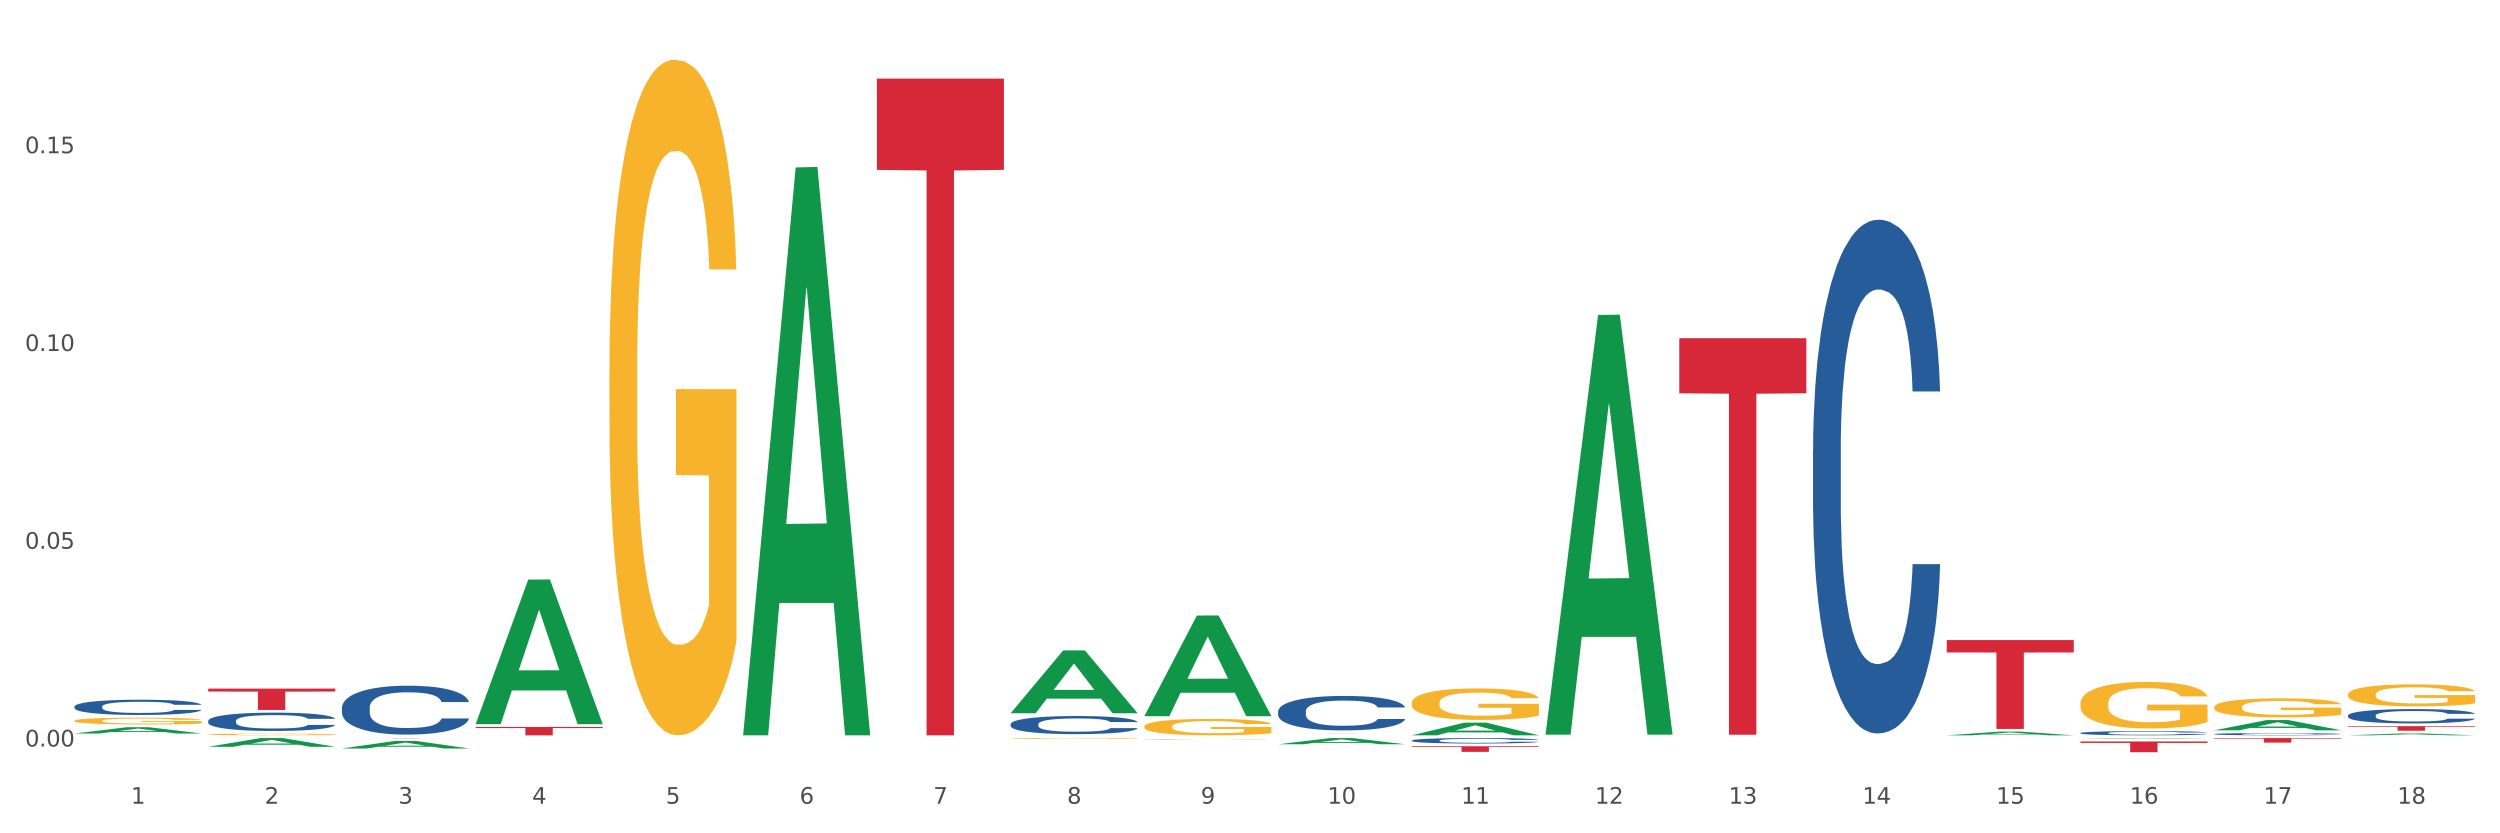 <?xml version="1.0" encoding="utf-8" standalone="no"?>
<!DOCTYPE svg PUBLIC "-//W3C//DTD SVG 1.1//EN"
  "http://www.w3.org/Graphics/SVG/1.1/DTD/svg11.dtd">
<svg xmlns:xlink="http://www.w3.org/1999/xlink" width="1080pt" height="360pt" viewBox="0 0 1080 360" xmlns="http://www.w3.org/2000/svg" version="1.1">
 <rect x="0" y="0" width="1080" height="360" fill="#333333" stroke="none"/>
 <defs>
  <style type="text/css">*{stroke-linejoin: round; stroke-linecap: butt}</style>
 </defs>
 <g id="figure_1">
  <g id="patch_1">
   <path d="M 0 360 
L 1080 360 
L 1080 0 
L 0 0 
z
" style="fill: #ffffff; stroke: #ffffff; stroke-linejoin: miter"/>
  </g>
  <g id="axes_1">
   <g id="matplotlib.axis_1">
    <g id="xtick_1">
     <g id="text_1">
      <!-- 1 -->
      <g style="fill: #4d4d4d" transform="translate(56.563 347.204) scale(0.096 -0.096)">
       <defs>
        <path id="DejaVuSans-31" d="M 794 531 
L 1825 531 
L 1825 4091 
L 703 3866 
L 703 4441 
L 1819 4666 
L 2450 4666 
L 2450 531 
L 3481 531 
L 3481 0 
L 794 0 
L 794 531 
z
" transform="scale(0.016)"/>
       </defs>
       <use xlink:href="#DejaVuSans-31"/>
      </g>
     </g>
    </g>
    <g id="xtick_2">
     <g id="text_2">
      <!-- 2 -->
      <g style="fill: #4d4d4d" transform="translate(114.336 347.204) scale(0.096 -0.096)">
       <defs>
        <path id="DejaVuSans-32" d="M 1228 531 
L 3431 531 
L 3431 0 
L 469 0 
L 469 531 
Q 828 903 1448 1529 
Q 2069 2156 2228 2338 
Q 2531 2678 2651 2914 
Q 2772 3150 2772 3378 
Q 2772 3750 2511 3984 
Q 2250 4219 1831 4219 
Q 1534 4219 1204 4116 
Q 875 4013 500 3803 
L 500 4441 
Q 881 4594 1212 4672 
Q 1544 4750 1819 4750 
Q 2544 4750 2975 4387 
Q 3406 4025 3406 3419 
Q 3406 3131 3298 2873 
Q 3191 2616 2906 2266 
Q 2828 2175 2409 1742 
Q 1991 1309 1228 531 
z
" transform="scale(0.016)"/>
       </defs>
       <use xlink:href="#DejaVuSans-32"/>
      </g>
     </g>
    </g>
    <g id="xtick_3">
     <g id="text_3">
      <!-- 3 -->
      <g style="fill: #4d4d4d" transform="translate(172.109 347.204) scale(0.096 -0.096)">
       <defs>
        <path id="DejaVuSans-33" d="M 2597 2516 
Q 3050 2419 3304 2112 
Q 3559 1806 3559 1356 
Q 3559 666 3084 287 
Q 2609 -91 1734 -91 
Q 1441 -91 1130 -33 
Q 819 25 488 141 
L 488 750 
Q 750 597 1062 519 
Q 1375 441 1716 441 
Q 2309 441 2620 675 
Q 2931 909 2931 1356 
Q 2931 1769 2642 2001 
Q 2353 2234 1838 2234 
L 1294 2234 
L 1294 2753 
L 1863 2753 
Q 2328 2753 2575 2939 
Q 2822 3125 2822 3475 
Q 2822 3834 2567 4026 
Q 2313 4219 1838 4219 
Q 1578 4219 1281 4162 
Q 984 4106 628 3988 
L 628 4550 
Q 988 4650 1302 4700 
Q 1616 4750 1894 4750 
Q 2613 4750 3031 4423 
Q 3450 4097 3450 3541 
Q 3450 3153 3228 2886 
Q 3006 2619 2597 2516 
z
" transform="scale(0.016)"/>
       </defs>
       <use xlink:href="#DejaVuSans-33"/>
      </g>
     </g>
    </g>
    <g id="xtick_4">
     <g id="text_4">
      <!-- 4 -->
      <g style="fill: #4d4d4d" transform="translate(229.882 347.204) scale(0.096 -0.096)">
       <defs>
        <path id="DejaVuSans-34" d="M 2419 4116 
L 825 1625 
L 2419 1625 
L 2419 4116 
z
M 2253 4666 
L 3047 4666 
L 3047 1625 
L 3713 1625 
L 3713 1100 
L 3047 1100 
L 3047 0 
L 2419 0 
L 2419 1100 
L 313 1100 
L 313 1709 
L 2253 4666 
z
" transform="scale(0.016)"/>
       </defs>
       <use xlink:href="#DejaVuSans-34"/>
      </g>
     </g>
    </g>
    <g id="xtick_5">
     <g id="text_5">
      <!-- 5 -->
      <g style="fill: #4d4d4d" transform="translate(287.655 347.204) scale(0.096 -0.096)">
       <defs>
        <path id="DejaVuSans-35" d="M 691 4666 
L 3169 4666 
L 3169 4134 
L 1269 4134 
L 1269 2991 
Q 1406 3038 1543 3061 
Q 1681 3084 1819 3084 
Q 2600 3084 3056 2656 
Q 3513 2228 3513 1497 
Q 3513 744 3044 326 
Q 2575 -91 1722 -91 
Q 1428 -91 1123 -41 
Q 819 9 494 109 
L 494 744 
Q 775 591 1075 516 
Q 1375 441 1709 441 
Q 2250 441 2565 725 
Q 2881 1009 2881 1497 
Q 2881 1984 2565 2268 
Q 2250 2553 1709 2553 
Q 1456 2553 1204 2497 
Q 953 2441 691 2322 
L 691 4666 
z
" transform="scale(0.016)"/>
       </defs>
       <use xlink:href="#DejaVuSans-35"/>
      </g>
     </g>
    </g>
    <g id="xtick_6">
     <g id="text_6">
      <!-- 6 -->
      <g style="fill: #4d4d4d" transform="translate(345.428 347.204) scale(0.096 -0.096)">
       <defs>
        <path id="DejaVuSans-36" d="M 2113 2584 
Q 1688 2584 1439 2293 
Q 1191 2003 1191 1497 
Q 1191 994 1439 701 
Q 1688 409 2113 409 
Q 2538 409 2786 701 
Q 3034 994 3034 1497 
Q 3034 2003 2786 2293 
Q 2538 2584 2113 2584 
z
M 3366 4563 
L 3366 3988 
Q 3128 4100 2886 4159 
Q 2644 4219 2406 4219 
Q 1781 4219 1451 3797 
Q 1122 3375 1075 2522 
Q 1259 2794 1537 2939 
Q 1816 3084 2150 3084 
Q 2853 3084 3261 2657 
Q 3669 2231 3669 1497 
Q 3669 778 3244 343 
Q 2819 -91 2113 -91 
Q 1303 -91 875 529 
Q 447 1150 447 2328 
Q 447 3434 972 4092 
Q 1497 4750 2381 4750 
Q 2619 4750 2861 4703 
Q 3103 4656 3366 4563 
z
" transform="scale(0.016)"/>
       </defs>
       <use xlink:href="#DejaVuSans-36"/>
      </g>
     </g>
    </g>
    <g id="xtick_7">
     <g id="text_7">
      <!-- 7 -->
      <g style="fill: #4d4d4d" transform="translate(403.201 347.204) scale(0.096 -0.096)">
       <defs>
        <path id="DejaVuSans-37" d="M 525 4666 
L 3525 4666 
L 3525 4397 
L 1831 0 
L 1172 0 
L 2766 4134 
L 525 4134 
L 525 4666 
z
" transform="scale(0.016)"/>
       </defs>
       <use xlink:href="#DejaVuSans-37"/>
      </g>
     </g>
    </g>
    <g id="xtick_8">
     <g id="text_8">
      <!-- 8 -->
      <g style="fill: #4d4d4d" transform="translate(460.974 347.204) scale(0.096 -0.096)">
       <defs>
        <path id="DejaVuSans-38" d="M 2034 2216 
Q 1584 2216 1326 1975 
Q 1069 1734 1069 1313 
Q 1069 891 1326 650 
Q 1584 409 2034 409 
Q 2484 409 2743 651 
Q 3003 894 3003 1313 
Q 3003 1734 2745 1975 
Q 2488 2216 2034 2216 
z
M 1403 2484 
Q 997 2584 770 2862 
Q 544 3141 544 3541 
Q 544 4100 942 4425 
Q 1341 4750 2034 4750 
Q 2731 4750 3128 4425 
Q 3525 4100 3525 3541 
Q 3525 3141 3298 2862 
Q 3072 2584 2669 2484 
Q 3125 2378 3379 2068 
Q 3634 1759 3634 1313 
Q 3634 634 3220 271 
Q 2806 -91 2034 -91 
Q 1263 -91 848 271 
Q 434 634 434 1313 
Q 434 1759 690 2068 
Q 947 2378 1403 2484 
z
M 1172 3481 
Q 1172 3119 1398 2916 
Q 1625 2713 2034 2713 
Q 2441 2713 2670 2916 
Q 2900 3119 2900 3481 
Q 2900 3844 2670 4047 
Q 2441 4250 2034 4250 
Q 1625 4250 1398 4047 
Q 1172 3844 1172 3481 
z
" transform="scale(0.016)"/>
       </defs>
       <use xlink:href="#DejaVuSans-38"/>
      </g>
     </g>
    </g>
    <g id="xtick_9">
     <g id="text_9">
      <!-- 9 -->
      <g style="fill: #4d4d4d" transform="translate(518.747 347.204) scale(0.096 -0.096)">
       <defs>
        <path id="DejaVuSans-39" d="M 703 97 
L 703 672 
Q 941 559 1184 500 
Q 1428 441 1663 441 
Q 2288 441 2617 861 
Q 2947 1281 2994 2138 
Q 2813 1869 2534 1725 
Q 2256 1581 1919 1581 
Q 1219 1581 811 2004 
Q 403 2428 403 3163 
Q 403 3881 828 4315 
Q 1253 4750 1959 4750 
Q 2769 4750 3195 4129 
Q 3622 3509 3622 2328 
Q 3622 1225 3098 567 
Q 2575 -91 1691 -91 
Q 1453 -91 1209 -44 
Q 966 3 703 97 
z
M 1959 2075 
Q 2384 2075 2632 2365 
Q 2881 2656 2881 3163 
Q 2881 3666 2632 3958 
Q 2384 4250 1959 4250 
Q 1534 4250 1286 3958 
Q 1038 3666 1038 3163 
Q 1038 2656 1286 2365 
Q 1534 2075 1959 2075 
z
" transform="scale(0.016)"/>
       </defs>
       <use xlink:href="#DejaVuSans-39"/>
      </g>
     </g>
    </g>
    <g id="xtick_10">
     <g id="text_10">
      <!-- 10 -->
      <g style="fill: #4d4d4d" transform="translate(573.466 347.204) scale(0.096 -0.096)">
       <defs>
        <path id="DejaVuSans-30" d="M 2034 4250 
Q 1547 4250 1301 3770 
Q 1056 3291 1056 2328 
Q 1056 1369 1301 889 
Q 1547 409 2034 409 
Q 2525 409 2770 889 
Q 3016 1369 3016 2328 
Q 3016 3291 2770 3770 
Q 2525 4250 2034 4250 
z
M 2034 4750 
Q 2819 4750 3233 4129 
Q 3647 3509 3647 2328 
Q 3647 1150 3233 529 
Q 2819 -91 2034 -91 
Q 1250 -91 836 529 
Q 422 1150 422 2328 
Q 422 3509 836 4129 
Q 1250 4750 2034 4750 
z
" transform="scale(0.016)"/>
       </defs>
       <use xlink:href="#DejaVuSans-31"/>
       <use xlink:href="#DejaVuSans-30" transform="translate(63.623 0)"/>
      </g>
     </g>
    </g>
    <g id="xtick_11">
     <g id="text_11">
      <!-- 11 -->
      <g style="fill: #4d4d4d" transform="translate(631.239 347.204) scale(0.096 -0.096)">
       <use xlink:href="#DejaVuSans-31"/>
       <use xlink:href="#DejaVuSans-31" transform="translate(63.623 0)"/>
      </g>
     </g>
    </g>
    <g id="xtick_12">
     <g id="text_12">
      <!-- 12 -->
      <g style="fill: #4d4d4d" transform="translate(689.012 347.204) scale(0.096 -0.096)">
       <use xlink:href="#DejaVuSans-31"/>
       <use xlink:href="#DejaVuSans-32" transform="translate(63.623 0)"/>
      </g>
     </g>
    </g>
    <g id="xtick_13">
     <g id="text_13">
      <!-- 13 -->
      <g style="fill: #4d4d4d" transform="translate(746.785 347.204) scale(0.096 -0.096)">
       <use xlink:href="#DejaVuSans-31"/>
       <use xlink:href="#DejaVuSans-33" transform="translate(63.623 0)"/>
      </g>
     </g>
    </g>
    <g id="xtick_14">
     <g id="text_14">
      <!-- 14 -->
      <g style="fill: #4d4d4d" transform="translate(804.558 347.204) scale(0.096 -0.096)">
       <use xlink:href="#DejaVuSans-31"/>
       <use xlink:href="#DejaVuSans-34" transform="translate(63.623 0)"/>
      </g>
     </g>
    </g>
    <g id="xtick_15">
     <g id="text_15">
      <!-- 15 -->
      <g style="fill: #4d4d4d" transform="translate(862.331 347.204) scale(0.096 -0.096)">
       <use xlink:href="#DejaVuSans-31"/>
       <use xlink:href="#DejaVuSans-35" transform="translate(63.623 0)"/>
      </g>
     </g>
    </g>
    <g id="xtick_16">
     <g id="text_16">
      <!-- 16 -->
      <g style="fill: #4d4d4d" transform="translate(920.104 347.204) scale(0.096 -0.096)">
       <use xlink:href="#DejaVuSans-31"/>
       <use xlink:href="#DejaVuSans-36" transform="translate(63.623 0)"/>
      </g>
     </g>
    </g>
    <g id="xtick_17">
     <g id="text_17">
      <!-- 17 -->
      <g style="fill: #4d4d4d" transform="translate(977.877 347.204) scale(0.096 -0.096)">
       <use xlink:href="#DejaVuSans-31"/>
       <use xlink:href="#DejaVuSans-37" transform="translate(63.623 0)"/>
      </g>
     </g>
    </g>
    <g id="xtick_18">
     <g id="text_18">
      <!-- 18 -->
      <g style="fill: #4d4d4d" transform="translate(1035.65 347.204) scale(0.096 -0.096)">
       <use xlink:href="#DejaVuSans-31"/>
       <use xlink:href="#DejaVuSans-38" transform="translate(63.623 0)"/>
      </g>
     </g>
    </g>
    <g id="xtick_19"/>
    <g id="xtick_20"/>
    <g id="xtick_21"/>
    <g id="xtick_22"/>
    <g id="xtick_23"/>
    <g id="xtick_24"/>
    <g id="xtick_25"/>
    <g id="xtick_26"/>
    <g id="xtick_27"/>
    <g id="xtick_28"/>
    <g id="xtick_29"/>
    <g id="xtick_30"/>
    <g id="xtick_31"/>
    <g id="xtick_32"/>
    <g id="xtick_33"/>
    <g id="xtick_34"/>
    <g id="xtick_35"/>
   </g>
   <g id="matplotlib.axis_2">
    <g id="ytick_1">
     <g id="text_19">
      <!-- 0.00 -->
      <g style="fill: #4d4d4d" transform="translate(10.8 322.48) scale(0.096 -0.096)">
       <defs>
        <path id="DejaVuSans-2e" d="M 684 794 
L 1344 794 
L 1344 0 
L 684 0 
L 684 794 
z
" transform="scale(0.016)"/>
       </defs>
       <use xlink:href="#DejaVuSans-30"/>
       <use xlink:href="#DejaVuSans-2e" transform="translate(63.623 0)"/>
       <use xlink:href="#DejaVuSans-30" transform="translate(95.41 0)"/>
       <use xlink:href="#DejaVuSans-30" transform="translate(159.033 0)"/>
      </g>
     </g>
    </g>
    <g id="ytick_2">
     <g id="text_20">
      <!-- 0.05 -->
      <g style="fill: #4d4d4d" transform="translate(10.8 237.053) scale(0.096 -0.096)">
       <use xlink:href="#DejaVuSans-30"/>
       <use xlink:href="#DejaVuSans-2e" transform="translate(63.623 0)"/>
       <use xlink:href="#DejaVuSans-30" transform="translate(95.41 0)"/>
       <use xlink:href="#DejaVuSans-35" transform="translate(159.033 0)"/>
      </g>
     </g>
    </g>
    <g id="ytick_3">
     <g id="text_21">
      <!-- 0.10 -->
      <g style="fill: #4d4d4d" transform="translate(10.8 151.627) scale(0.096 -0.096)">
       <use xlink:href="#DejaVuSans-30"/>
       <use xlink:href="#DejaVuSans-2e" transform="translate(63.623 0)"/>
       <use xlink:href="#DejaVuSans-31" transform="translate(95.41 0)"/>
       <use xlink:href="#DejaVuSans-30" transform="translate(159.033 0)"/>
      </g>
     </g>
    </g>
    <g id="ytick_4">
     <g id="text_22">
      <!-- 0.15 -->
      <g style="fill: #4d4d4d" transform="translate(10.8 66.2) scale(0.096 -0.096)">
       <use xlink:href="#DejaVuSans-30"/>
       <use xlink:href="#DejaVuSans-2e" transform="translate(63.623 0)"/>
       <use xlink:href="#DejaVuSans-31" transform="translate(95.41 0)"/>
       <use xlink:href="#DejaVuSans-35" transform="translate(159.033 0)"/>
      </g>
     </g>
    </g>
    <g id="ytick_5"/>
    <g id="ytick_6"/>
    <g id="ytick_7"/>
    <g id="ytick_8"/>
   </g>
   <g id="PolyCollection_1">
    <path d="M 956.543 317.114 
L 956.608 317.113 
L 956.608 317.088 
L 956.802 317.053 
L 957.516 316.99 
L 958.424 316.942 
L 959.981 316.886 
L 960.824 316.862 
L 961.927 316.836 
L 964.198 316.793 
L 966.793 316.757 
L 968.609 316.737 
L 969.972 316.724 
L 973.021 316.702 
L 974.773 316.692 
L 976.589 316.684 
L 978.146 316.678 
L 980.741 316.672 
L 982.817 316.669 
L 985.217 316.668 
L 987.229 316.669 
L 989.888 316.673 
L 993.781 316.684 
L 995.273 316.69 
L 997.284 316.701 
L 999.36 316.715 
L 1001.047 316.73 
L 1002.993 316.751 
L 1005.004 316.778 
L 1006.951 316.812 
L 1008.313 316.844 
L 1009.416 316.877 
L 1010.389 316.918 
L 1011.103 316.963 
L 1011.427 317 
L 999.555 317 
L 999.231 316.966 
L 998.582 316.93 
L 997.933 316.906 
L 997.219 316.886 
L 996.116 316.863 
L 995.143 316.848 
L 993.521 316.831 
L 992.029 316.82 
L 990.797 316.814 
L 989.305 316.809 
L 986.126 316.803 
L 983.855 316.803 
L 982.428 316.805 
L 980.676 316.809 
L 979.184 316.816 
L 977.432 316.827 
L 976.07 316.838 
L 974.708 316.854 
L 973.929 316.865 
L 972.761 316.885 
L 971.983 316.901 
L 970.945 316.929 
L 970.361 316.949 
L 969.323 317.001 
L 968.869 317.039 
L 968.674 317.065 
L 968.545 317.094 
L 968.545 317.235 
L 968.934 317.299 
L 969.258 317.326 
L 969.777 317.357 
L 970.75 317.397 
L 972.178 317.436 
L 973.67 317.464 
L 974.902 317.481 
L 976.07 317.494 
L 977.238 317.504 
L 978.665 317.513 
L 979.833 317.518 
L 981.584 317.524 
L 983.66 317.526 
L 985.282 317.526 
L 988.591 317.522 
L 990.083 317.517 
L 991.51 317.511 
L 993.067 317.501 
L 994.3 317.49 
L 995.014 317.482 
L 996.181 317.465 
L 997.09 317.447 
L 997.868 317.426 
L 998.387 317.408 
L 998.971 317.38 
L 999.425 317.35 
L 999.555 317.333 
L 1011.427 317.333 
L 1011.168 317.366 
L 1010.713 317.398 
L 1009.805 317.44 
L 1009.092 317.465 
L 1007.989 317.495 
L 1006.821 317.52 
L 1005.199 317.548 
L 1003.707 317.569 
L 1002.15 317.587 
L 1000.463 317.603 
L 997.414 317.626 
L 996.311 317.632 
L 993.976 317.643 
L 992.159 317.65 
L 989.499 317.656 
L 986.774 317.66 
L 983.92 317.66 
L 981.39 317.659 
L 978.6 317.653 
L 976.849 317.648 
L 974.902 317.64 
L 972.632 317.627 
L 970.491 317.612 
L 968.48 317.593 
L 966.598 317.573 
L 964.847 317.549 
L 962.576 317.51 
L 960.889 317.472 
L 959.657 317.437 
L 958.813 317.407 
L 957.97 317.369 
L 957.516 317.342 
L 956.802 317.279 
L 956.543 317.22 
L 956.543 317.114 
z
" clip-path="url(#p283d4f7821)" style="fill: #255c99"/>
    <path d="M 1014.316 309.109 
L 1014.381 309.103 
L 1014.381 308.945 
L 1014.575 308.73 
L 1015.289 308.334 
L 1016.197 308.034 
L 1017.754 307.683 
L 1018.597 307.536 
L 1019.7 307.372 
L 1021.971 307.106 
L 1024.566 306.88 
L 1026.382 306.755 
L 1027.745 306.676 
L 1030.794 306.535 
L 1032.546 306.472 
L 1034.362 306.422 
L 1035.919 306.388 
L 1038.514 306.348 
L 1040.59 306.331 
L 1042.99 306.325 
L 1045.002 306.331 
L 1047.661 306.354 
L 1051.554 306.422 
L 1053.046 306.461 
L 1055.057 306.529 
L 1057.133 306.62 
L 1058.82 306.71 
L 1060.766 306.84 
L 1062.777 307.01 
L 1064.724 307.225 
L 1066.086 307.423 
L 1067.189 307.632 
L 1068.162 307.887 
L 1068.876 308.164 
L 1069.2 308.396 
L 1057.328 308.396 
L 1057.003 308.187 
L 1056.355 307.96 
L 1055.706 307.808 
L 1054.992 307.683 
L 1053.889 307.542 
L 1052.916 307.451 
L 1051.294 307.344 
L 1049.802 307.276 
L 1048.57 307.236 
L 1047.078 307.202 
L 1043.899 307.168 
L 1041.628 307.168 
L 1040.201 307.18 
L 1038.449 307.208 
L 1036.957 307.248 
L 1035.205 307.315 
L 1033.843 307.389 
L 1032.481 307.485 
L 1031.702 307.553 
L 1030.534 307.678 
L 1029.756 307.779 
L 1028.718 307.955 
L 1028.134 308.079 
L 1027.096 308.402 
L 1026.642 308.639 
L 1026.447 308.804 
L 1026.318 308.985 
L 1026.318 309.867 
L 1026.707 310.263 
L 1027.031 310.433 
L 1027.55 310.625 
L 1028.523 310.874 
L 1029.951 311.118 
L 1031.443 311.293 
L 1032.675 311.4 
L 1033.843 311.48 
L 1035.011 311.542 
L 1036.438 311.599 
L 1037.606 311.632 
L 1039.357 311.666 
L 1041.433 311.683 
L 1043.055 311.683 
L 1046.364 311.655 
L 1047.856 311.627 
L 1049.283 311.587 
L 1050.84 311.525 
L 1052.073 311.457 
L 1052.787 311.406 
L 1053.954 311.299 
L 1054.863 311.185 
L 1055.641 311.055 
L 1056.16 310.942 
L 1056.744 310.772 
L 1057.198 310.58 
L 1057.328 310.478 
L 1069.2 310.478 
L 1068.94 310.682 
L 1068.486 310.88 
L 1067.578 311.146 
L 1066.864 311.299 
L 1065.762 311.485 
L 1064.594 311.644 
L 1062.972 311.819 
L 1061.48 311.949 
L 1059.923 312.062 
L 1058.236 312.164 
L 1055.187 312.306 
L 1054.084 312.345 
L 1051.749 312.413 
L 1049.932 312.453 
L 1047.272 312.492 
L 1044.547 312.515 
L 1041.693 312.521 
L 1039.163 312.509 
L 1036.373 312.475 
L 1034.622 312.442 
L 1032.675 312.391 
L 1030.405 312.311 
L 1028.264 312.215 
L 1026.253 312.102 
L 1024.371 311.972 
L 1022.62 311.825 
L 1020.349 311.582 
L 1018.662 311.344 
L 1017.43 311.123 
L 1016.586 310.937 
L 1015.743 310.699 
L 1015.289 310.535 
L 1014.575 310.139 
L 1014.316 309.771 
L 1014.316 309.109 
z
" clip-path="url(#p283d4f7821)" style="fill: #255c99"/>
    <path d="M 956.543 305.483 
L 956.607 305.475 
L 956.607 305.205 
L 956.737 304.972 
L 957.385 304.409 
L 958.357 303.943 
L 959.07 303.696 
L 959.783 303.493 
L 960.625 303.29 
L 961.662 303.08 
L 963.541 302.772 
L 964.707 302.614 
L 966.133 302.449 
L 968.725 302.209 
L 970.604 302.074 
L 972.548 301.961 
L 975.723 301.826 
L 977.797 301.766 
L 980 301.721 
L 982.656 301.691 
L 984.665 301.683 
L 989.072 301.706 
L 992.83 301.773 
L 994.644 301.826 
L 996.977 301.916 
L 998.208 301.976 
L 1000.217 302.096 
L 1002.29 302.254 
L 1003.716 302.389 
L 1005.854 302.644 
L 1007.474 302.9 
L 1008.965 303.215 
L 1009.742 303.433 
L 1010.325 303.635 
L 1010.844 303.868 
L 1011.362 304.236 
L 999.698 304.236 
L 999.245 303.973 
L 998.532 303.726 
L 997.495 303.485 
L 996.588 303.335 
L 995.033 303.147 
L 993.607 303.027 
L 992.117 302.937 
L 990.303 302.862 
L 988.877 302.825 
L 986.868 302.795 
L 982.916 302.802 
L 980.259 302.862 
L 978.445 302.937 
L 977.278 303.005 
L 976.241 303.08 
L 975.075 303.185 
L 973.714 303.343 
L 972.742 303.485 
L 971.77 303.666 
L 970.993 303.846 
L 970.28 304.056 
L 969.697 304.281 
L 969.243 304.514 
L 968.854 304.799 
L 968.53 305.272 
L 968.53 306.301 
L 968.66 306.534 
L 968.984 306.842 
L 969.373 307.074 
L 970.021 307.352 
L 970.604 307.54 
L 971.706 307.81 
L 972.937 308.035 
L 973.909 308.178 
L 974.881 308.298 
L 976.565 308.463 
L 978.445 308.599 
L 980.065 308.681 
L 982.268 308.756 
L 983.758 308.786 
L 985.054 308.801 
L 988.229 308.801 
L 990.497 308.779 
L 993.024 308.726 
L 994.968 308.659 
L 996.588 308.576 
L 998.403 308.441 
L 999.569 308.313 
L 999.569 306.744 
L 985.313 306.736 
L 985.313 305.693 
L 1011.427 305.693 
L 1011.427 308.756 
L 1010.325 308.914 
L 1009.094 309.057 
L 1007.798 309.184 
L 1005.854 309.342 
L 1003.522 309.492 
L 1001.448 309.597 
L 999.245 309.687 
L 996.653 309.77 
L 993.283 309.845 
L 991.21 309.875 
L 988.618 309.898 
L 985.572 309.905 
L 982.916 309.89 
L 980.324 309.852 
L 977.602 309.785 
L 974.945 309.687 
L 972.937 309.59 
L 970.928 309.47 
L 968.79 309.312 
L 967.105 309.162 
L 965.809 309.027 
L 964.383 308.854 
L 962.828 308.629 
L 961.662 308.426 
L 960.625 308.216 
L 959.523 307.945 
L 958.746 307.713 
L 957.968 307.42 
L 957.515 307.202 
L 956.996 306.864 
L 956.607 306.391 
L 956.543 305.483 
z
" clip-path="url(#p283d4f7821)" style="fill: #f7b32b"/>
    <path d="M 1014.316 300.04 
L 1014.38 300.031 
L 1014.38 299.718 
L 1014.51 299.449 
L 1015.158 298.798 
L 1016.13 298.26 
L 1016.843 297.973 
L 1017.556 297.739 
L 1018.398 297.504 
L 1019.435 297.261 
L 1021.314 296.905 
L 1022.48 296.723 
L 1023.906 296.532 
L 1026.498 296.254 
L 1028.377 296.098 
L 1030.321 295.968 
L 1033.496 295.812 
L 1035.57 295.742 
L 1037.773 295.69 
L 1040.429 295.655 
L 1042.438 295.647 
L 1046.845 295.673 
L 1050.603 295.751 
L 1052.417 295.812 
L 1054.75 295.916 
L 1055.981 295.985 
L 1057.99 296.124 
L 1060.063 296.306 
L 1061.489 296.463 
L 1063.627 296.758 
L 1065.247 297.053 
L 1066.738 297.418 
L 1067.515 297.669 
L 1068.098 297.904 
L 1068.617 298.173 
L 1069.135 298.598 
L 1057.471 298.598 
L 1057.018 298.294 
L 1056.305 298.008 
L 1055.268 297.73 
L 1054.361 297.557 
L 1052.806 297.34 
L 1051.38 297.201 
L 1049.89 297.096 
L 1048.076 297.01 
L 1046.65 296.966 
L 1044.641 296.931 
L 1040.689 296.94 
L 1038.032 297.01 
L 1036.218 297.096 
L 1035.051 297.175 
L 1034.014 297.261 
L 1032.848 297.383 
L 1031.487 297.565 
L 1030.515 297.73 
L 1029.543 297.939 
L 1028.766 298.147 
L 1028.053 298.39 
L 1027.47 298.65 
L 1027.016 298.92 
L 1026.627 299.249 
L 1026.303 299.796 
L 1026.303 300.986 
L 1026.433 301.255 
L 1026.757 301.611 
L 1027.146 301.88 
L 1027.794 302.201 
L 1028.377 302.418 
L 1029.479 302.731 
L 1030.71 302.991 
L 1031.682 303.156 
L 1032.654 303.295 
L 1034.338 303.486 
L 1036.218 303.642 
L 1037.838 303.738 
L 1040.041 303.825 
L 1041.531 303.859 
L 1042.827 303.877 
L 1046.002 303.877 
L 1048.27 303.851 
L 1050.797 303.79 
L 1052.741 303.712 
L 1054.361 303.616 
L 1056.176 303.46 
L 1057.342 303.313 
L 1057.342 301.498 
L 1043.086 301.489 
L 1043.086 300.283 
L 1069.2 300.283 
L 1069.2 303.825 
L 1068.098 304.007 
L 1066.867 304.172 
L 1065.571 304.32 
L 1063.627 304.502 
L 1061.295 304.676 
L 1059.221 304.797 
L 1057.018 304.901 
L 1054.426 304.997 
L 1051.056 305.084 
L 1048.983 305.118 
L 1046.391 305.144 
L 1043.345 305.153 
L 1040.689 305.136 
L 1038.097 305.092 
L 1035.375 305.014 
L 1032.718 304.901 
L 1030.71 304.788 
L 1028.701 304.65 
L 1026.563 304.467 
L 1024.878 304.294 
L 1023.582 304.137 
L 1022.156 303.938 
L 1020.601 303.677 
L 1019.435 303.443 
L 1018.398 303.2 
L 1017.296 302.887 
L 1016.519 302.618 
L 1015.741 302.279 
L 1015.288 302.028 
L 1014.769 301.637 
L 1014.38 301.09 
L 1014.316 300.04 
z
" clip-path="url(#p283d4f7821)" style="fill: #f7b32b"/>
    <path d="M 609.905 303.685 
L 609.97 303.672 
L 609.97 303.225 
L 610.099 302.84 
L 610.747 301.907 
L 611.719 301.137 
L 612.432 300.727 
L 613.145 300.391 
L 613.987 300.055 
L 615.024 299.707 
L 616.903 299.198 
L 618.069 298.937 
L 619.495 298.663 
L 622.087 298.266 
L 623.966 298.042 
L 625.91 297.856 
L 629.085 297.632 
L 631.159 297.532 
L 633.362 297.458 
L 636.019 297.408 
L 638.027 297.396 
L 642.434 297.433 
L 646.192 297.545 
L 648.006 297.632 
L 650.339 297.781 
L 651.57 297.88 
L 653.579 298.079 
L 655.653 298.34 
L 657.078 298.564 
L 659.216 298.987 
L 660.836 299.409 
L 662.327 299.931 
L 663.104 300.292 
L 663.688 300.627 
L 664.206 301.012 
L 664.724 301.621 
L 653.061 301.621 
L 652.607 301.186 
L 651.894 300.776 
L 650.857 300.379 
L 649.95 300.13 
L 648.395 299.819 
L 646.97 299.62 
L 645.479 299.471 
L 643.665 299.347 
L 642.239 299.285 
L 640.231 299.235 
L 636.278 299.248 
L 633.621 299.347 
L 631.807 299.471 
L 630.64 299.583 
L 629.604 299.707 
L 628.437 299.881 
L 627.076 300.142 
L 626.104 300.379 
L 625.132 300.677 
L 624.355 300.975 
L 623.642 301.323 
L 623.059 301.696 
L 622.605 302.081 
L 622.217 302.554 
L 621.893 303.337 
L 621.893 305.039 
L 622.022 305.425 
L 622.346 305.934 
L 622.735 306.32 
L 623.383 306.779 
L 623.966 307.09 
L 625.068 307.538 
L 626.299 307.91 
L 627.271 308.147 
L 628.243 308.345 
L 629.928 308.619 
L 631.807 308.843 
L 633.427 308.979 
L 635.63 309.104 
L 637.12 309.153 
L 638.416 309.178 
L 641.591 309.178 
L 643.859 309.141 
L 646.386 309.054 
L 648.33 308.942 
L 649.95 308.805 
L 651.765 308.582 
L 652.931 308.37 
L 652.931 305.773 
L 638.675 305.76 
L 638.675 304.033 
L 664.789 304.033 
L 664.789 309.104 
L 663.688 309.365 
L 662.456 309.601 
L 661.16 309.812 
L 659.216 310.073 
L 656.884 310.322 
L 654.81 310.496 
L 652.607 310.645 
L 650.015 310.781 
L 646.646 310.906 
L 644.572 310.955 
L 641.98 310.993 
L 638.935 311.005 
L 636.278 310.98 
L 633.686 310.918 
L 630.964 310.806 
L 628.308 310.645 
L 626.299 310.483 
L 624.29 310.284 
L 622.152 310.023 
L 620.467 309.775 
L 619.171 309.551 
L 617.745 309.265 
L 616.19 308.892 
L 615.024 308.557 
L 613.987 308.209 
L 612.886 307.761 
L 612.108 307.376 
L 611.33 306.891 
L 610.877 306.531 
L 610.358 305.972 
L 609.97 305.189 
L 609.905 303.685 
z
" clip-path="url(#p283d4f7821)" style="fill: #f7b32b"/>
    <path d="M 898.77 303.883 
L 898.835 303.865 
L 898.835 303.205 
L 898.964 302.637 
L 899.612 301.262 
L 900.584 300.126 
L 901.297 299.521 
L 902.01 299.026 
L 902.852 298.531 
L 903.889 298.018 
L 905.768 297.266 
L 906.934 296.881 
L 908.36 296.478 
L 910.952 295.892 
L 912.831 295.562 
L 914.775 295.287 
L 917.95 294.957 
L 920.024 294.81 
L 922.227 294.7 
L 924.884 294.627 
L 926.892 294.609 
L 931.299 294.664 
L 935.057 294.829 
L 936.871 294.957 
L 939.204 295.177 
L 940.435 295.323 
L 942.444 295.617 
L 944.517 296.002 
L 945.943 296.331 
L 948.081 296.955 
L 949.701 297.578 
L 951.192 298.348 
L 951.969 298.879 
L 952.552 299.374 
L 953.071 299.942 
L 953.589 300.84 
L 941.926 300.84 
L 941.472 300.199 
L 940.759 299.594 
L 939.722 299.007 
L 938.815 298.641 
L 937.26 298.183 
L 935.834 297.889 
L 934.344 297.669 
L 932.53 297.486 
L 931.104 297.395 
L 929.095 297.321 
L 925.143 297.34 
L 922.486 297.486 
L 920.672 297.669 
L 919.505 297.834 
L 918.468 298.018 
L 917.302 298.274 
L 915.941 298.659 
L 914.969 299.007 
L 913.997 299.447 
L 913.22 299.887 
L 912.507 300.4 
L 911.924 300.95 
L 911.47 301.519 
L 911.081 302.215 
L 910.757 303.37 
L 910.757 305.881 
L 910.887 306.449 
L 911.211 307.2 
L 911.6 307.769 
L 912.248 308.447 
L 912.831 308.905 
L 913.933 309.565 
L 915.164 310.115 
L 916.136 310.463 
L 917.108 310.756 
L 918.792 311.159 
L 920.672 311.489 
L 922.292 311.691 
L 924.495 311.874 
L 925.985 311.948 
L 927.281 311.984 
L 930.456 311.984 
L 932.724 311.929 
L 935.251 311.801 
L 937.195 311.636 
L 938.815 311.434 
L 940.63 311.104 
L 941.796 310.793 
L 941.796 306.962 
L 927.54 306.944 
L 927.54 304.396 
L 953.654 304.396 
L 953.654 311.874 
L 952.552 312.259 
L 951.321 312.607 
L 950.025 312.919 
L 948.081 313.304 
L 945.749 313.67 
L 943.675 313.927 
L 941.472 314.147 
L 938.88 314.349 
L 935.51 314.532 
L 933.437 314.605 
L 930.845 314.66 
L 927.799 314.679 
L 925.143 314.642 
L 922.551 314.55 
L 919.829 314.385 
L 917.172 314.147 
L 915.164 313.909 
L 913.155 313.615 
L 911.017 313.231 
L 909.332 312.864 
L 908.036 312.534 
L 906.61 312.112 
L 905.055 311.563 
L 903.889 311.068 
L 902.852 310.555 
L 901.75 309.895 
L 900.973 309.327 
L 900.195 308.612 
L 899.742 308.08 
L 899.223 307.255 
L 898.835 306.101 
L 898.77 303.883 
z
" clip-path="url(#p283d4f7821)" style="fill: #f7b32b"/>
    <path d="M 494.359 313.849 
L 494.424 313.843 
L 494.424 313.61 
L 494.553 313.409 
L 495.201 312.924 
L 496.173 312.523 
L 496.886 312.309 
L 497.599 312.135 
L 498.441 311.96 
L 499.478 311.779 
L 501.357 311.514 
L 502.523 311.378 
L 503.949 311.235 
L 506.541 311.028 
L 508.42 310.912 
L 510.364 310.815 
L 513.539 310.698 
L 515.613 310.647 
L 517.816 310.608 
L 520.473 310.582 
L 522.481 310.575 
L 526.888 310.595 
L 530.646 310.653 
L 532.46 310.698 
L 534.793 310.776 
L 536.024 310.828 
L 538.033 310.931 
L 540.107 311.067 
L 541.532 311.184 
L 543.671 311.404 
L 545.29 311.624 
L 546.781 311.895 
L 547.558 312.083 
L 548.142 312.258 
L 548.66 312.458 
L 549.178 312.775 
L 537.515 312.775 
L 537.061 312.549 
L 536.348 312.335 
L 535.311 312.128 
L 534.404 311.999 
L 532.849 311.837 
L 531.424 311.734 
L 529.933 311.656 
L 528.119 311.591 
L 526.693 311.559 
L 524.685 311.533 
L 520.732 311.54 
L 518.075 311.591 
L 516.261 311.656 
L 515.094 311.714 
L 514.058 311.779 
L 512.891 311.87 
L 511.53 312.005 
L 510.558 312.128 
L 509.586 312.284 
L 508.809 312.439 
L 508.096 312.62 
L 507.513 312.814 
L 507.059 313.015 
L 506.671 313.261 
L 506.347 313.668 
L 506.347 314.555 
L 506.476 314.755 
L 506.8 315.021 
L 507.189 315.221 
L 507.837 315.461 
L 508.42 315.622 
L 509.522 315.855 
L 510.753 316.049 
L 511.725 316.172 
L 512.697 316.276 
L 514.382 316.418 
L 516.261 316.535 
L 517.881 316.606 
L 520.084 316.671 
L 521.574 316.696 
L 522.87 316.709 
L 526.045 316.709 
L 528.313 316.69 
L 530.84 316.645 
L 532.784 316.586 
L 534.404 316.515 
L 536.219 316.399 
L 537.385 316.289 
L 537.385 314.936 
L 523.129 314.93 
L 523.129 314.031 
L 549.243 314.031 
L 549.243 316.671 
L 548.142 316.806 
L 546.91 316.929 
L 545.614 317.039 
L 543.671 317.175 
L 541.338 317.305 
L 539.264 317.395 
L 537.061 317.473 
L 534.469 317.544 
L 531.1 317.609 
L 529.026 317.635 
L 526.434 317.654 
L 523.389 317.66 
L 520.732 317.648 
L 518.14 317.615 
L 515.418 317.557 
L 512.762 317.473 
L 510.753 317.389 
L 508.744 317.285 
L 506.606 317.149 
L 504.921 317.02 
L 503.625 316.903 
L 502.199 316.755 
L 500.644 316.561 
L 499.478 316.386 
L 498.441 316.205 
L 497.34 315.972 
L 496.562 315.771 
L 495.784 315.519 
L 495.331 315.331 
L 494.812 315.04 
L 494.424 314.632 
L 494.359 313.849 
z
" clip-path="url(#p283d4f7821)" style="fill: #f7b32b"/>
    <path d="M 436.586 319.024 
L 436.651 319.024 
L 436.651 319.01 
L 436.78 318.999 
L 437.428 318.97 
L 438.4 318.947 
L 439.113 318.934 
L 439.826 318.924 
L 440.668 318.914 
L 441.705 318.903 
L 443.584 318.888 
L 444.75 318.88 
L 446.176 318.871 
L 448.768 318.859 
L 450.647 318.852 
L 452.591 318.847 
L 455.766 318.84 
L 457.84 318.837 
L 460.043 318.835 
L 462.7 318.833 
L 464.708 318.833 
L 469.115 318.834 
L 472.873 318.837 
L 474.687 318.84 
L 477.02 318.845 
L 478.251 318.848 
L 480.26 318.854 
L 482.334 318.862 
L 483.759 318.868 
L 485.898 318.881 
L 487.517 318.894 
L 489.008 318.91 
L 489.785 318.921 
L 490.369 318.931 
L 490.887 318.943 
L 491.405 318.961 
L 479.742 318.961 
L 479.288 318.948 
L 478.575 318.936 
L 477.539 318.924 
L 476.631 318.916 
L 475.076 318.907 
L 473.651 318.901 
L 472.16 318.896 
L 470.346 318.892 
L 468.92 318.89 
L 466.912 318.889 
L 462.959 318.889 
L 460.302 318.892 
L 458.488 318.896 
L 457.321 318.899 
L 456.285 318.903 
L 455.118 318.908 
L 453.757 318.916 
L 452.785 318.924 
L 451.814 318.933 
L 451.036 318.942 
L 450.323 318.952 
L 449.74 318.964 
L 449.286 318.976 
L 448.898 318.99 
L 448.574 319.014 
L 448.574 319.066 
L 448.703 319.077 
L 449.027 319.093 
L 449.416 319.105 
L 450.064 319.119 
L 450.647 319.128 
L 451.749 319.142 
L 452.98 319.153 
L 453.952 319.16 
L 454.924 319.166 
L 456.609 319.175 
L 458.488 319.181 
L 460.108 319.186 
L 462.311 319.189 
L 463.801 319.191 
L 465.097 319.192 
L 468.272 319.192 
L 470.54 319.191 
L 473.067 319.188 
L 475.011 319.184 
L 476.631 319.18 
L 478.446 319.173 
L 479.612 319.167 
L 479.612 319.088 
L 465.356 319.088 
L 465.356 319.035 
L 491.47 319.035 
L 491.47 319.189 
L 490.369 319.197 
L 489.137 319.205 
L 487.841 319.211 
L 485.898 319.219 
L 483.565 319.227 
L 481.491 319.232 
L 479.288 319.236 
L 476.696 319.241 
L 473.327 319.244 
L 471.253 319.246 
L 468.661 319.247 
L 465.616 319.247 
L 462.959 319.247 
L 460.367 319.245 
L 457.645 319.241 
L 454.989 319.236 
L 452.98 319.231 
L 450.971 319.225 
L 448.833 319.217 
L 447.148 319.21 
L 445.852 319.203 
L 444.426 319.194 
L 442.871 319.183 
L 441.705 319.173 
L 440.668 319.162 
L 439.567 319.149 
L 438.789 319.137 
L 438.011 319.122 
L 437.558 319.111 
L 437.039 319.094 
L 436.651 319.07 
L 436.586 319.024 
z
" clip-path="url(#p283d4f7821)" style="fill: #f7b32b"/>
    <path d="M 147.721 305.712 
L 147.786 305.693 
L 147.786 305.152 
L 147.98 304.419 
L 148.694 303.069 
L 149.602 302.046 
L 151.159 300.85 
L 152.003 300.349 
L 153.106 299.789 
L 155.376 298.883 
L 157.971 298.111 
L 159.788 297.686 
L 161.15 297.416 
L 164.199 296.934 
L 165.951 296.722 
L 167.767 296.548 
L 169.324 296.432 
L 171.919 296.297 
L 173.995 296.24 
L 176.396 296.22 
L 178.407 296.24 
L 181.067 296.317 
L 184.959 296.548 
L 186.451 296.683 
L 188.463 296.915 
L 190.539 297.223 
L 192.225 297.532 
L 194.172 297.976 
L 196.183 298.555 
L 198.129 299.288 
L 199.491 299.963 
L 200.594 300.677 
L 201.567 301.545 
L 202.281 302.49 
L 202.605 303.281 
L 190.733 303.281 
L 190.409 302.567 
L 189.76 301.796 
L 189.111 301.275 
L 188.398 300.85 
L 187.295 300.368 
L 186.322 300.059 
L 184.7 299.693 
L 183.208 299.461 
L 181.975 299.326 
L 180.483 299.211 
L 177.304 299.095 
L 175.033 299.095 
L 173.606 299.133 
L 171.854 299.23 
L 170.362 299.365 
L 168.611 299.596 
L 167.248 299.847 
L 165.886 300.175 
L 165.107 300.407 
L 163.94 300.831 
L 163.161 301.178 
L 162.123 301.776 
L 161.539 302.201 
L 160.501 303.3 
L 160.047 304.111 
L 159.853 304.67 
L 159.723 305.287 
L 159.723 308.297 
L 160.112 309.647 
L 160.436 310.226 
L 160.955 310.882 
L 161.929 311.731 
L 163.356 312.561 
L 164.848 313.159 
L 166.081 313.525 
L 167.248 313.795 
L 168.416 314.007 
L 169.843 314.2 
L 171.011 314.316 
L 172.763 314.432 
L 174.839 314.49 
L 176.461 314.49 
L 179.769 314.393 
L 181.261 314.297 
L 182.689 314.162 
L 184.246 313.95 
L 185.478 313.718 
L 186.192 313.544 
L 187.36 313.178 
L 188.268 312.792 
L 189.046 312.348 
L 189.565 311.962 
L 190.149 311.384 
L 190.603 310.728 
L 190.733 310.381 
L 202.605 310.381 
L 202.346 311.075 
L 201.892 311.75 
L 200.983 312.657 
L 200.27 313.178 
L 199.167 313.814 
L 197.999 314.355 
L 196.377 314.953 
L 194.885 315.396 
L 193.328 315.782 
L 191.641 316.13 
L 188.592 316.612 
L 187.489 316.747 
L 185.154 316.978 
L 183.337 317.113 
L 180.678 317.248 
L 177.953 317.326 
L 175.098 317.345 
L 172.568 317.306 
L 169.778 317.191 
L 168.027 317.075 
L 166.081 316.901 
L 163.81 316.631 
L 161.669 316.303 
L 159.658 315.917 
L 157.777 315.474 
L 156.025 314.972 
L 153.754 314.142 
L 152.068 313.332 
L 150.835 312.58 
L 149.992 311.943 
L 149.148 311.133 
L 148.694 310.573 
L 147.98 309.223 
L 147.721 307.969 
L 147.721 305.712 
z
" clip-path="url(#p283d4f7821)" style="fill: #255c99"/>
    <path d="M 89.948 297.472 
L 144.832 297.472 
L 144.832 298.753 
L 123.243 298.762 
L 123.243 306.691 
L 111.407 306.691 
L 111.407 298.762 
L 89.948 298.753 
L 89.948 297.481 
L 89.948 297.472 
z
" clip-path="url(#p283d4f7821)" style="fill: #d62839"/>
    <path d="M 378.813 33.955 
L 433.697 33.955 
L 433.697 73.381 
L 412.108 73.647 
L 412.108 317.66 
L 400.272 317.66 
L 400.272 73.647 
L 378.813 73.381 
L 378.813 34.221 
L 378.813 33.955 
z
" clip-path="url(#p283d4f7821)" style="fill: #d62839"/>
    <path d="M 205.494 314.021 
L 260.378 314.021 
L 260.378 314.526 
L 238.789 314.53 
L 238.789 317.66 
L 226.953 317.66 
L 226.953 314.53 
L 205.494 314.526 
L 205.494 314.024 
L 205.494 314.021 
z
" clip-path="url(#p283d4f7821)" style="fill: #d62839"/>
    <path d="M 956.543 315.488 
L 956.599 315.483 
L 979.232 311.081 
L 988.625 311.077 
L 1011.427 315.496 
L 1000.563 315.496 
L 995.641 314.467 
L 972.272 314.467 
L 972.103 314.484 
L 967.35 315.496 
L 956.543 315.496 
L 956.543 315.488 
L 975.215 313.853 
L 992.698 313.849 
L 984.041 312.019 
L 983.928 312.011 
L 983.815 312.023 
L 975.158 313.849 
L 975.215 313.853 
L 956.543 315.488 
z
" clip-path="url(#p283d4f7821)" style="fill: #109648"/>
    <path d="M 840.997 317.657 
L 841.053 317.656 
L 863.686 316.063 
L 873.079 316.062 
L 895.881 317.66 
L 885.017 317.66 
L 880.095 317.288 
L 856.726 317.288 
L 856.557 317.294 
L 851.804 317.66 
L 840.997 317.66 
L 840.997 317.657 
L 859.669 317.066 
L 877.152 317.064 
L 868.495 316.402 
L 868.382 316.399 
L 868.269 316.404 
L 859.612 317.064 
L 859.669 317.066 
L 840.997 317.657 
z
" clip-path="url(#p283d4f7821)" style="fill: #109648"/>
    <path d="M 898.77 319.127 
L 898.826 319.127 
L 921.459 318.833 
L 930.852 318.833 
L 953.654 319.127 
L 942.79 319.127 
L 937.868 319.059 
L 914.499 319.059 
L 914.33 319.06 
L 909.577 319.127 
L 898.77 319.127 
L 898.77 319.127 
L 917.442 319.018 
L 934.925 319.018 
L 926.268 318.896 
L 926.155 318.895 
L 926.042 318.896 
L 917.385 319.018 
L 917.442 319.018 
L 898.77 319.127 
z
" clip-path="url(#p283d4f7821)" style="fill: #109648"/>
    <path d="M 1014.316 317.659 
L 1014.372 317.658 
L 1037.005 316.846 
L 1046.398 316.845 
L 1069.2 317.66 
L 1058.336 317.66 
L 1053.414 317.471 
L 1030.045 317.471 
L 1029.876 317.474 
L 1025.123 317.66 
L 1014.316 317.66 
L 1014.316 317.659 
L 1032.988 317.357 
L 1050.471 317.356 
L 1041.814 317.019 
L 1041.701 317.017 
L 1041.588 317.02 
L 1032.931 317.356 
L 1032.988 317.357 
L 1014.316 317.659 
z
" clip-path="url(#p283d4f7821)" style="fill: #109648"/>
    <path d="M 147.721 318.833 
L 202.605 318.833 
L 202.605 318.845 
L 181.016 318.845 
L 181.016 318.922 
L 169.18 318.922 
L 169.18 318.845 
L 147.721 318.845 
L 147.721 318.833 
L 147.721 318.833 
z
" clip-path="url(#p283d4f7821)" style="fill: #d62839"/>
    <path d="M 89.948 311.418 
L 90.013 311.411 
L 90.013 311.208 
L 90.207 310.934 
L 90.921 310.428 
L 91.829 310.045 
L 93.386 309.597 
L 94.23 309.409 
L 95.333 309.2 
L 97.603 308.86 
L 100.198 308.571 
L 102.015 308.412 
L 103.377 308.311 
L 106.426 308.131 
L 108.178 308.051 
L 109.994 307.986 
L 111.551 307.943 
L 114.146 307.892 
L 116.222 307.871 
L 118.623 307.863 
L 120.634 307.871 
L 123.294 307.899 
L 127.186 307.986 
L 128.678 308.037 
L 130.69 308.123 
L 132.766 308.239 
L 134.452 308.355 
L 136.399 308.521 
L 138.41 308.737 
L 140.356 309.012 
L 141.718 309.265 
L 142.821 309.532 
L 143.794 309.857 
L 144.508 310.211 
L 144.832 310.508 
L 132.96 310.508 
L 132.636 310.24 
L 131.987 309.951 
L 131.338 309.756 
L 130.625 309.597 
L 129.522 309.417 
L 128.549 309.301 
L 126.927 309.164 
L 125.435 309.077 
L 124.202 309.026 
L 122.71 308.983 
L 119.531 308.94 
L 117.26 308.94 
L 115.833 308.954 
L 114.082 308.99 
L 112.589 309.041 
L 110.838 309.128 
L 109.475 309.222 
L 108.113 309.344 
L 107.335 309.431 
L 106.167 309.59 
L 105.388 309.72 
L 104.35 309.944 
L 103.766 310.103 
L 102.728 310.515 
L 102.274 310.818 
L 102.08 311.028 
L 101.95 311.259 
L 101.95 312.386 
L 102.339 312.892 
L 102.663 313.108 
L 103.183 313.354 
L 104.156 313.672 
L 105.583 313.983 
L 107.075 314.207 
L 108.308 314.344 
L 109.475 314.445 
L 110.643 314.524 
L 112.07 314.597 
L 113.238 314.64 
L 114.99 314.683 
L 117.066 314.705 
L 118.688 314.705 
L 121.996 314.669 
L 123.488 314.633 
L 124.916 314.582 
L 126.473 314.503 
L 127.705 314.416 
L 128.419 314.351 
L 129.587 314.214 
L 130.495 314.069 
L 131.273 313.903 
L 131.792 313.759 
L 132.376 313.542 
L 132.83 313.296 
L 132.96 313.166 
L 144.832 313.166 
L 144.573 313.426 
L 144.119 313.679 
L 143.21 314.019 
L 142.497 314.214 
L 141.394 314.452 
L 140.226 314.654 
L 138.604 314.878 
L 137.112 315.045 
L 135.555 315.189 
L 133.868 315.319 
L 130.819 315.5 
L 129.716 315.55 
L 127.381 315.637 
L 125.564 315.688 
L 122.905 315.738 
L 120.18 315.767 
L 117.325 315.774 
L 114.795 315.76 
L 112.006 315.717 
L 110.254 315.673 
L 108.308 315.608 
L 106.037 315.507 
L 103.896 315.384 
L 101.885 315.24 
L 100.004 315.074 
L 98.252 314.886 
L 95.981 314.575 
L 94.295 314.272 
L 93.062 313.99 
L 92.219 313.751 
L 91.375 313.448 
L 90.921 313.238 
L 90.207 312.733 
L 89.948 312.263 
L 89.948 311.418 
z
" clip-path="url(#p283d4f7821)" style="fill: #255c99"/>
    <path d="M 32.175 305.24 
L 32.24 305.234 
L 32.24 305.065 
L 32.434 304.837 
L 33.148 304.416 
L 34.056 304.097 
L 35.613 303.724 
L 36.457 303.568 
L 37.56 303.393 
L 39.83 303.11 
L 42.425 302.87 
L 44.242 302.737 
L 45.604 302.653 
L 48.653 302.503 
L 50.405 302.437 
L 52.221 302.383 
L 53.778 302.346 
L 56.373 302.304 
L 58.449 302.286 
L 60.85 302.28 
L 62.861 302.286 
L 65.521 302.31 
L 69.413 302.383 
L 70.905 302.425 
L 72.917 302.497 
L 74.993 302.593 
L 76.679 302.689 
L 78.626 302.828 
L 80.637 303.008 
L 82.583 303.237 
L 83.945 303.447 
L 85.048 303.67 
L 86.021 303.94 
L 86.735 304.235 
L 87.059 304.482 
L 75.187 304.482 
L 74.863 304.259 
L 74.214 304.019 
L 73.565 303.856 
L 72.852 303.724 
L 71.749 303.574 
L 70.776 303.477 
L 69.154 303.363 
L 67.662 303.291 
L 66.429 303.249 
L 64.937 303.213 
L 61.758 303.177 
L 59.487 303.177 
L 58.06 303.189 
L 56.309 303.219 
L 54.816 303.261 
L 53.065 303.333 
L 51.702 303.411 
L 50.34 303.513 
L 49.562 303.586 
L 48.394 303.718 
L 47.615 303.826 
L 46.577 304.013 
L 45.993 304.145 
L 44.955 304.488 
L 44.501 304.74 
L 44.307 304.915 
L 44.177 305.107 
L 44.177 306.046 
L 44.566 306.467 
L 44.891 306.647 
L 45.41 306.852 
L 46.383 307.116 
L 47.81 307.375 
L 49.302 307.562 
L 50.535 307.676 
L 51.702 307.76 
L 52.87 307.826 
L 54.297 307.886 
L 55.465 307.922 
L 57.217 307.959 
L 59.293 307.977 
L 60.915 307.977 
L 64.223 307.947 
L 65.715 307.916 
L 67.143 307.874 
L 68.7 307.808 
L 69.932 307.736 
L 70.646 307.682 
L 71.814 307.568 
L 72.722 307.447 
L 73.5 307.309 
L 74.019 307.189 
L 74.603 307.008 
L 75.057 306.804 
L 75.187 306.695 
L 87.059 306.695 
L 86.8 306.912 
L 86.346 307.122 
L 85.437 307.405 
L 84.724 307.568 
L 83.621 307.766 
L 82.453 307.935 
L 80.831 308.121 
L 79.339 308.259 
L 77.782 308.38 
L 76.095 308.488 
L 73.046 308.638 
L 71.943 308.68 
L 69.608 308.753 
L 67.791 308.795 
L 65.132 308.837 
L 62.407 308.861 
L 59.552 308.867 
L 57.022 308.855 
L 54.233 308.819 
L 52.481 308.783 
L 50.535 308.729 
L 48.264 308.644 
L 46.123 308.542 
L 44.112 308.422 
L 42.231 308.283 
L 40.479 308.127 
L 38.208 307.868 
L 36.522 307.616 
L 35.289 307.381 
L 34.446 307.183 
L 33.602 306.93 
L 33.148 306.756 
L 32.434 306.334 
L 32.175 305.943 
L 32.175 305.24 
z
" clip-path="url(#p283d4f7821)" style="fill: #255c99"/>
    <path d="M 1014.316 313.693 
L 1069.2 313.693 
L 1069.2 313.968 
L 1047.61 313.97 
L 1047.61 315.673 
L 1035.775 315.673 
L 1035.775 313.97 
L 1014.316 313.968 
L 1014.316 313.695 
L 1014.316 313.693 
z
" clip-path="url(#p283d4f7821)" style="fill: #d62839"/>
    <path d="M 956.543 318.833 
L 1011.427 318.833 
L 1011.427 319.105 
L 989.837 319.107 
L 989.837 320.794 
L 978.002 320.794 
L 978.002 319.107 
L 956.543 319.105 
L 956.543 318.835 
L 956.543 318.833 
z
" clip-path="url(#p283d4f7821)" style="fill: #d62839"/>
    <path d="M 898.77 320.3 
L 953.654 320.3 
L 953.654 320.946 
L 932.064 320.95 
L 932.064 324.95 
L 920.229 324.95 
L 920.229 320.95 
L 898.77 320.946 
L 898.77 320.304 
L 898.77 320.3 
z
" clip-path="url(#p283d4f7821)" style="fill: #d62839"/>
    <path d="M 840.997 276.521 
L 895.881 276.521 
L 895.881 281.853 
L 874.291 281.889 
L 874.291 314.889 
L 862.456 314.889 
L 862.456 281.889 
L 840.997 281.853 
L 840.997 276.557 
L 840.997 276.521 
z
" clip-path="url(#p283d4f7821)" style="fill: #d62839"/>
    <path d="M 725.451 146.115 
L 780.335 146.115 
L 780.335 169.919 
L 758.746 170.08 
L 758.746 317.41 
L 746.91 317.41 
L 746.91 170.08 
L 725.451 169.919 
L 725.451 146.276 
L 725.451 146.115 
z
" clip-path="url(#p283d4f7821)" style="fill: #d62839"/>
    <path d="M 609.905 322.374 
L 664.789 322.374 
L 664.789 322.71 
L 643.2 322.712 
L 643.2 324.794 
L 631.364 324.794 
L 631.364 322.712 
L 609.905 322.71 
L 609.905 322.376 
L 609.905 322.374 
z
" clip-path="url(#p283d4f7821)" style="fill: #d62839"/>
    <path d="M 552.132 316.701 
L 607.016 316.701 
L 607.016 316.709 
L 585.427 316.709 
L 585.427 316.756 
L 573.591 316.756 
L 573.591 316.709 
L 552.132 316.709 
L 552.132 316.701 
L 552.132 316.701 
z
" clip-path="url(#p283d4f7821)" style="fill: #d62839"/>
    <path d="M 898.77 316.664 
L 898.835 316.662 
L 898.835 316.616 
L 899.029 316.553 
L 899.743 316.438 
L 900.651 316.35 
L 902.208 316.247 
L 903.051 316.204 
L 904.154 316.157 
L 906.425 316.079 
L 909.02 316.013 
L 910.836 315.976 
L 912.199 315.953 
L 915.248 315.912 
L 917 315.894 
L 918.816 315.879 
L 920.373 315.869 
L 922.968 315.857 
L 925.044 315.852 
L 927.444 315.851 
L 929.456 315.852 
L 932.116 315.859 
L 936.008 315.879 
L 937.5 315.89 
L 939.511 315.91 
L 941.587 315.937 
L 943.274 315.963 
L 945.22 316.001 
L 947.231 316.051 
L 949.178 316.114 
L 950.54 316.171 
L 951.643 316.233 
L 952.616 316.307 
L 953.33 316.388 
L 953.654 316.456 
L 941.782 316.456 
L 941.458 316.395 
L 940.809 316.328 
L 940.16 316.284 
L 939.446 316.247 
L 938.344 316.206 
L 937.37 316.18 
L 935.749 316.148 
L 934.256 316.128 
L 933.024 316.117 
L 931.532 316.107 
L 928.353 316.097 
L 926.082 316.097 
L 924.655 316.1 
L 922.903 316.109 
L 921.411 316.12 
L 919.659 316.14 
L 918.297 316.162 
L 916.935 316.19 
L 916.156 316.209 
L 914.988 316.246 
L 914.21 316.276 
L 913.172 316.327 
L 912.588 316.363 
L 911.55 316.457 
L 911.096 316.527 
L 910.901 316.575 
L 910.772 316.628 
L 910.772 316.885 
L 911.161 317.001 
L 911.485 317.051 
L 912.004 317.107 
L 912.977 317.18 
L 914.405 317.251 
L 915.897 317.302 
L 917.129 317.333 
L 918.297 317.356 
L 919.465 317.375 
L 920.892 317.391 
L 922.06 317.401 
L 923.811 317.411 
L 925.887 317.416 
L 927.509 317.416 
L 930.818 317.408 
L 932.31 317.399 
L 933.737 317.388 
L 935.294 317.37 
L 936.527 317.35 
L 937.241 317.335 
L 938.408 317.304 
L 939.317 317.27 
L 940.095 317.232 
L 940.614 317.199 
L 941.198 317.15 
L 941.652 317.094 
L 941.782 317.064 
L 953.654 317.064 
L 953.395 317.123 
L 952.94 317.181 
L 952.032 317.259 
L 951.319 317.304 
L 950.216 317.358 
L 949.048 317.404 
L 947.426 317.456 
L 945.934 317.494 
L 944.377 317.527 
L 942.69 317.556 
L 939.641 317.598 
L 938.538 317.609 
L 936.203 317.629 
L 934.386 317.641 
L 931.726 317.652 
L 929.002 317.659 
L 926.147 317.66 
L 923.617 317.657 
L 920.827 317.647 
L 919.076 317.637 
L 917.129 317.622 
L 914.859 317.599 
L 912.718 317.571 
L 910.707 317.538 
L 908.825 317.5 
L 907.074 317.457 
L 904.803 317.386 
L 903.116 317.317 
L 901.884 317.252 
L 901.04 317.198 
L 900.197 317.128 
L 899.743 317.08 
L 899.029 316.965 
L 898.77 316.857 
L 898.77 316.664 
z
" clip-path="url(#p283d4f7821)" style="fill: #255c99"/>
    <path d="M 783.224 194.644 
L 783.289 194.441 
L 783.289 188.766 
L 783.483 181.063 
L 784.197 166.874 
L 785.105 156.131 
L 786.662 143.564 
L 787.506 138.294 
L 788.608 132.416 
L 790.879 122.889 
L 793.474 114.781 
L 795.291 110.321 
L 796.653 107.484 
L 799.702 102.416 
L 801.454 100.186 
L 803.27 98.362 
L 804.827 97.146 
L 807.422 95.727 
L 809.498 95.119 
L 811.899 94.916 
L 813.91 95.119 
L 816.57 95.93 
L 820.462 98.362 
L 821.954 99.781 
L 823.965 102.213 
L 826.041 105.457 
L 827.728 108.7 
L 829.674 113.362 
L 831.685 119.443 
L 833.632 127.145 
L 834.994 134.24 
L 836.097 141.74 
L 837.07 150.861 
L 837.784 160.793 
L 838.108 169.104 
L 826.236 169.104 
L 825.912 161.604 
L 825.263 153.496 
L 824.614 148.023 
L 823.9 143.564 
L 822.798 138.496 
L 821.824 135.253 
L 820.203 131.402 
L 818.71 128.97 
L 817.478 127.551 
L 815.986 126.335 
L 812.807 125.118 
L 810.536 125.118 
L 809.109 125.524 
L 807.357 126.537 
L 805.865 127.956 
L 804.114 130.389 
L 802.751 133.024 
L 801.389 136.469 
L 800.61 138.902 
L 799.443 143.361 
L 798.664 147.01 
L 797.626 153.294 
L 797.042 157.753 
L 796.004 169.307 
L 795.55 177.82 
L 795.355 183.698 
L 795.226 190.185 
L 795.226 221.806 
L 795.615 235.995 
L 795.939 242.076 
L 796.458 248.968 
L 797.431 257.886 
L 798.859 266.602 
L 800.351 272.886 
L 801.583 276.737 
L 802.751 279.575 
L 803.919 281.805 
L 805.346 283.832 
L 806.514 285.048 
L 808.266 286.264 
L 810.342 286.872 
L 811.963 286.872 
L 815.272 285.859 
L 816.764 284.845 
L 818.191 283.426 
L 819.748 281.197 
L 820.981 278.764 
L 821.695 276.94 
L 822.862 273.089 
L 823.771 269.035 
L 824.549 264.373 
L 825.068 260.319 
L 825.652 254.238 
L 826.106 247.346 
L 826.236 243.697 
L 838.108 243.697 
L 837.849 250.995 
L 837.394 258.089 
L 836.486 267.616 
L 835.773 273.089 
L 834.67 279.778 
L 833.502 285.453 
L 831.88 291.737 
L 830.388 296.399 
L 828.831 300.453 
L 827.144 304.102 
L 824.095 309.169 
L 822.992 310.588 
L 820.657 313.02 
L 818.84 314.439 
L 816.18 315.858 
L 813.456 316.669 
L 810.601 316.872 
L 808.071 316.466 
L 805.281 315.25 
L 803.53 314.034 
L 801.583 312.21 
L 799.313 309.372 
L 797.172 305.926 
L 795.161 301.872 
L 793.279 297.21 
L 791.528 291.94 
L 789.257 283.224 
L 787.57 274.71 
L 786.338 266.805 
L 785.494 260.116 
L 784.651 251.603 
L 784.197 245.724 
L 783.483 231.535 
L 783.224 218.36 
L 783.224 194.644 
z
" clip-path="url(#p283d4f7821)" style="fill: #255c99"/>
    <path d="M 609.905 319.897 
L 609.97 319.895 
L 609.97 319.834 
L 610.164 319.752 
L 610.878 319.601 
L 611.786 319.486 
L 613.343 319.352 
L 614.187 319.296 
L 615.289 319.233 
L 617.56 319.131 
L 620.155 319.045 
L 621.972 318.997 
L 623.334 318.967 
L 626.383 318.913 
L 628.135 318.889 
L 629.951 318.87 
L 631.508 318.857 
L 634.103 318.841 
L 636.179 318.835 
L 638.58 318.833 
L 640.591 318.835 
L 643.251 318.844 
L 647.143 318.87 
L 648.635 318.885 
L 650.646 318.911 
L 652.722 318.945 
L 654.409 318.98 
L 656.355 319.03 
L 658.367 319.094 
L 660.313 319.177 
L 661.675 319.252 
L 662.778 319.332 
L 663.751 319.43 
L 664.465 319.536 
L 664.789 319.624 
L 652.917 319.624 
L 652.593 319.544 
L 651.944 319.458 
L 651.295 319.399 
L 650.581 319.352 
L 649.479 319.298 
L 648.505 319.263 
L 646.884 319.222 
L 645.391 319.196 
L 644.159 319.181 
L 642.667 319.168 
L 639.488 319.155 
L 637.217 319.155 
L 635.79 319.159 
L 634.038 319.17 
L 632.546 319.185 
L 630.795 319.211 
L 629.432 319.239 
L 628.07 319.276 
L 627.291 319.302 
L 626.124 319.35 
L 625.345 319.389 
L 624.307 319.456 
L 623.723 319.503 
L 622.685 319.627 
L 622.231 319.717 
L 622.036 319.78 
L 621.907 319.849 
L 621.907 320.187 
L 622.296 320.338 
L 622.62 320.403 
L 623.139 320.477 
L 624.112 320.572 
L 625.54 320.665 
L 627.032 320.732 
L 628.264 320.773 
L 629.432 320.803 
L 630.6 320.827 
L 632.027 320.849 
L 633.195 320.862 
L 634.947 320.875 
L 637.023 320.881 
L 638.644 320.881 
L 641.953 320.87 
L 643.445 320.859 
L 644.872 320.844 
L 646.429 320.821 
L 647.662 320.795 
L 648.376 320.775 
L 649.543 320.734 
L 650.452 320.691 
L 651.23 320.641 
L 651.749 320.598 
L 652.333 320.533 
L 652.787 320.459 
L 652.917 320.42 
L 664.789 320.42 
L 664.53 320.498 
L 664.076 320.574 
L 663.167 320.676 
L 662.454 320.734 
L 661.351 320.805 
L 660.183 320.866 
L 658.561 320.933 
L 657.069 320.983 
L 655.512 321.026 
L 653.825 321.065 
L 650.776 321.119 
L 649.673 321.134 
L 647.338 321.16 
L 645.521 321.175 
L 642.861 321.19 
L 640.137 321.199 
L 637.282 321.201 
L 634.752 321.197 
L 631.962 321.184 
L 630.211 321.171 
L 628.264 321.151 
L 625.994 321.121 
L 623.853 321.084 
L 621.842 321.041 
L 619.96 320.991 
L 618.209 320.935 
L 615.938 320.842 
L 614.251 320.751 
L 613.019 320.667 
L 612.175 320.596 
L 611.332 320.505 
L 610.878 320.442 
L 610.164 320.291 
L 609.905 320.15 
L 609.905 319.897 
z
" clip-path="url(#p283d4f7821)" style="fill: #255c99"/>
    <path d="M 552.132 307.329 
L 552.197 307.315 
L 552.197 306.934 
L 552.391 306.418 
L 553.105 305.466 
L 554.013 304.745 
L 555.57 303.902 
L 556.414 303.548 
L 557.516 303.154 
L 559.787 302.515 
L 562.382 301.971 
L 564.199 301.672 
L 565.561 301.481 
L 568.61 301.141 
L 570.362 300.992 
L 572.178 300.869 
L 573.735 300.788 
L 576.33 300.693 
L 578.406 300.652 
L 580.807 300.638 
L 582.818 300.652 
L 585.478 300.706 
L 589.37 300.869 
L 590.862 300.965 
L 592.873 301.128 
L 594.949 301.345 
L 596.636 301.563 
L 598.582 301.876 
L 600.594 302.284 
L 602.54 302.8 
L 603.902 303.276 
L 605.005 303.779 
L 605.978 304.391 
L 606.692 305.058 
L 607.016 305.615 
L 595.144 305.615 
L 594.82 305.112 
L 594.171 304.568 
L 593.522 304.201 
L 592.809 303.902 
L 591.706 303.562 
L 590.733 303.344 
L 589.111 303.086 
L 587.619 302.923 
L 586.386 302.828 
L 584.894 302.746 
L 581.715 302.664 
L 579.444 302.664 
L 578.017 302.692 
L 576.265 302.76 
L 574.773 302.855 
L 573.022 303.018 
L 571.659 303.195 
L 570.297 303.426 
L 569.518 303.589 
L 568.351 303.888 
L 567.572 304.133 
L 566.534 304.555 
L 565.95 304.854 
L 564.912 305.629 
L 564.458 306.2 
L 564.263 306.594 
L 564.134 307.03 
L 564.134 309.151 
L 564.523 310.103 
L 564.847 310.511 
L 565.366 310.973 
L 566.339 311.572 
L 567.767 312.156 
L 569.259 312.578 
L 570.491 312.836 
L 571.659 313.027 
L 572.827 313.176 
L 574.254 313.312 
L 575.422 313.394 
L 577.174 313.475 
L 579.25 313.516 
L 580.871 313.516 
L 584.18 313.448 
L 585.672 313.38 
L 587.1 313.285 
L 588.657 313.135 
L 589.889 312.972 
L 590.603 312.85 
L 591.771 312.591 
L 592.679 312.319 
L 593.457 312.007 
L 593.976 311.735 
L 594.56 311.327 
L 595.014 310.864 
L 595.144 310.62 
L 607.016 310.62 
L 606.757 311.109 
L 606.303 311.585 
L 605.394 312.224 
L 604.681 312.591 
L 603.578 313.04 
L 602.41 313.421 
L 600.788 313.843 
L 599.296 314.155 
L 597.739 314.427 
L 596.052 314.672 
L 593.003 315.012 
L 591.9 315.107 
L 589.565 315.27 
L 587.748 315.366 
L 585.088 315.461 
L 582.364 315.515 
L 579.509 315.529 
L 576.979 315.502 
L 574.189 315.42 
L 572.438 315.338 
L 570.491 315.216 
L 568.221 315.026 
L 566.08 314.794 
L 564.069 314.522 
L 562.187 314.21 
L 560.436 313.856 
L 558.165 313.271 
L 556.478 312.7 
L 555.246 312.17 
L 554.402 311.721 
L 553.559 311.15 
L 553.105 310.756 
L 552.391 309.804 
L 552.132 308.92 
L 552.132 307.329 
z
" clip-path="url(#p283d4f7821)" style="fill: #255c99"/>
    <path d="M 494.359 319.417 
L 494.424 319.417 
L 494.424 319.414 
L 494.618 319.409 
L 495.332 319.4 
L 496.24 319.394 
L 497.797 319.386 
L 498.641 319.383 
L 499.743 319.379 
L 502.014 319.374 
L 504.609 319.369 
L 506.426 319.366 
L 507.788 319.364 
L 510.837 319.361 
L 512.589 319.36 
L 514.405 319.359 
L 515.962 319.358 
L 518.557 319.357 
L 520.633 319.357 
L 523.034 319.357 
L 525.045 319.357 
L 527.705 319.357 
L 531.597 319.359 
L 533.089 319.36 
L 535.1 319.361 
L 537.176 319.363 
L 538.863 319.365 
L 540.809 319.368 
L 542.821 319.372 
L 544.767 319.376 
L 546.129 319.381 
L 547.232 319.385 
L 548.205 319.391 
L 548.919 319.397 
L 549.243 319.402 
L 537.371 319.402 
L 537.047 319.397 
L 536.398 319.392 
L 535.749 319.389 
L 535.036 319.386 
L 533.933 319.383 
L 532.96 319.381 
L 531.338 319.379 
L 529.846 319.377 
L 528.613 319.376 
L 527.121 319.376 
L 523.942 319.375 
L 521.671 319.375 
L 520.244 319.375 
L 518.492 319.376 
L 517 319.377 
L 515.249 319.378 
L 513.886 319.38 
L 512.524 319.382 
L 511.745 319.383 
L 510.578 319.386 
L 509.799 319.388 
L 508.761 319.392 
L 508.177 319.395 
L 507.139 319.402 
L 506.685 319.407 
L 506.49 319.411 
L 506.361 319.415 
L 506.361 319.434 
L 506.75 319.442 
L 507.074 319.446 
L 507.593 319.45 
L 508.566 319.456 
L 509.994 319.461 
L 511.486 319.465 
L 512.718 319.467 
L 513.886 319.469 
L 515.054 319.47 
L 516.481 319.471 
L 517.649 319.472 
L 519.401 319.473 
L 521.477 319.473 
L 523.099 319.473 
L 526.407 319.473 
L 527.899 319.472 
L 529.327 319.471 
L 530.884 319.47 
L 532.116 319.468 
L 532.83 319.467 
L 533.998 319.465 
L 534.906 319.462 
L 535.684 319.46 
L 536.203 319.457 
L 536.787 319.453 
L 537.241 319.449 
L 537.371 319.447 
L 549.243 319.447 
L 548.984 319.451 
L 548.53 319.456 
L 547.621 319.462 
L 546.908 319.465 
L 545.805 319.469 
L 544.637 319.472 
L 543.015 319.476 
L 541.523 319.479 
L 539.966 319.481 
L 538.279 319.484 
L 535.23 319.487 
L 534.127 319.488 
L 531.792 319.489 
L 529.975 319.49 
L 527.315 319.491 
L 524.591 319.491 
L 521.736 319.491 
L 519.206 319.491 
L 516.416 319.49 
L 514.665 319.49 
L 512.718 319.489 
L 510.448 319.487 
L 508.307 319.485 
L 506.296 319.482 
L 504.414 319.479 
L 502.663 319.476 
L 500.392 319.471 
L 498.705 319.466 
L 497.473 319.461 
L 496.629 319.457 
L 495.786 319.452 
L 495.332 319.448 
L 494.618 319.44 
L 494.359 319.432 
L 494.359 319.417 
z
" clip-path="url(#p283d4f7821)" style="fill: #255c99"/>
    <path d="M 436.586 312.835 
L 436.651 312.828 
L 436.651 312.628 
L 436.845 312.356 
L 437.559 311.855 
L 438.467 311.476 
L 440.024 311.033 
L 440.868 310.847 
L 441.97 310.64 
L 444.241 310.303 
L 446.836 310.017 
L 448.653 309.86 
L 450.015 309.76 
L 453.064 309.581 
L 454.816 309.502 
L 456.632 309.438 
L 458.189 309.395 
L 460.784 309.345 
L 462.86 309.324 
L 465.261 309.317 
L 467.272 309.324 
L 469.932 309.352 
L 473.824 309.438 
L 475.316 309.488 
L 477.327 309.574 
L 479.403 309.688 
L 481.09 309.803 
L 483.036 309.967 
L 485.048 310.182 
L 486.994 310.454 
L 488.356 310.704 
L 489.459 310.969 
L 490.432 311.29 
L 491.146 311.641 
L 491.47 311.934 
L 479.598 311.934 
L 479.274 311.669 
L 478.625 311.383 
L 477.976 311.19 
L 477.263 311.033 
L 476.16 310.854 
L 475.187 310.74 
L 473.565 310.604 
L 472.073 310.518 
L 470.84 310.468 
L 469.348 310.425 
L 466.169 310.382 
L 463.898 310.382 
L 462.471 310.396 
L 460.719 310.432 
L 459.227 310.482 
L 457.476 310.568 
L 456.113 310.661 
L 454.751 310.783 
L 453.972 310.868 
L 452.805 311.026 
L 452.026 311.155 
L 450.988 311.376 
L 450.404 311.534 
L 449.366 311.941 
L 448.912 312.242 
L 448.718 312.449 
L 448.588 312.678 
L 448.588 313.794 
L 448.977 314.294 
L 449.301 314.509 
L 449.82 314.752 
L 450.794 315.067 
L 452.221 315.374 
L 453.713 315.596 
L 454.946 315.732 
L 456.113 315.832 
L 457.281 315.911 
L 458.708 315.982 
L 459.876 316.025 
L 461.628 316.068 
L 463.704 316.089 
L 465.326 316.089 
L 468.634 316.054 
L 470.126 316.018 
L 471.554 315.968 
L 473.111 315.889 
L 474.343 315.803 
L 475.057 315.739 
L 476.225 315.603 
L 477.133 315.46 
L 477.911 315.296 
L 478.43 315.152 
L 479.014 314.938 
L 479.468 314.695 
L 479.598 314.566 
L 491.47 314.566 
L 491.211 314.824 
L 490.757 315.074 
L 489.848 315.41 
L 489.135 315.603 
L 488.032 315.839 
L 486.864 316.039 
L 485.242 316.261 
L 483.75 316.426 
L 482.193 316.569 
L 480.506 316.697 
L 477.457 316.876 
L 476.354 316.926 
L 474.019 317.012 
L 472.202 317.062 
L 469.542 317.112 
L 466.818 317.141 
L 463.963 317.148 
L 461.433 317.134 
L 458.643 317.091 
L 456.892 317.048 
L 454.946 316.983 
L 452.675 316.883 
L 450.534 316.762 
L 448.523 316.619 
L 446.642 316.454 
L 444.89 316.268 
L 442.619 315.961 
L 440.932 315.66 
L 439.7 315.381 
L 438.856 315.145 
L 438.013 314.845 
L 437.559 314.638 
L 436.845 314.137 
L 436.586 313.672 
L 436.586 312.835 
z
" clip-path="url(#p283d4f7821)" style="fill: #255c99"/>
    <path d="M 89.948 322.61 
L 90.005 322.607 
L 112.637 318.836 
L 122.03 318.833 
L 144.832 322.618 
L 133.969 322.618 
L 129.046 321.736 
L 105.678 321.736 
L 105.508 321.75 
L 100.755 322.618 
L 89.948 322.618 
L 89.948 322.61 
L 108.62 321.21 
L 126.104 321.207 
L 117.447 319.639 
L 117.334 319.632 
L 117.22 319.643 
L 108.563 321.207 
L 108.62 321.21 
L 89.948 322.61 
z
" clip-path="url(#p283d4f7821)" style="fill: #109648"/>
    <path d="M 147.721 323.35 
L 147.778 323.347 
L 170.41 320.097 
L 179.803 320.094 
L 202.605 323.356 
L 191.742 323.356 
L 186.819 322.596 
L 163.451 322.596 
L 163.281 322.609 
L 158.528 323.356 
L 147.721 323.356 
L 147.721 323.35 
L 166.393 322.143 
L 183.877 322.14 
L 175.22 320.79 
L 175.107 320.783 
L 174.993 320.793 
L 166.336 322.14 
L 166.393 322.143 
L 147.721 323.35 
z
" clip-path="url(#p283d4f7821)" style="fill: #109648"/>
    <path d="M 205.494 312.731 
L 205.551 312.672 
L 228.183 250.389 
L 237.576 250.331 
L 260.378 312.848 
L 249.515 312.848 
L 244.592 298.29 
L 221.224 298.29 
L 221.054 298.525 
L 216.301 312.848 
L 205.494 312.848 
L 205.494 312.731 
L 224.166 289.602 
L 241.65 289.544 
L 232.993 263.656 
L 232.88 263.539 
L 232.766 263.715 
L 224.109 289.544 
L 224.166 289.602 
L 205.494 312.731 
z
" clip-path="url(#p283d4f7821)" style="fill: #109648"/>
    <path d="M 32.175 311.395 
L 32.24 311.392 
L 32.24 311.296 
L 32.369 311.213 
L 33.017 311.012 
L 33.989 310.846 
L 34.702 310.757 
L 35.415 310.685 
L 36.257 310.612 
L 37.294 310.537 
L 39.173 310.428 
L 40.34 310.371 
L 41.765 310.312 
L 44.357 310.227 
L 46.236 310.178 
L 48.18 310.138 
L 51.355 310.09 
L 53.429 310.069 
L 55.632 310.053 
L 58.289 310.042 
L 60.298 310.039 
L 64.704 310.047 
L 68.462 310.071 
L 70.277 310.09 
L 72.609 310.122 
L 73.84 310.144 
L 75.849 310.187 
L 77.923 310.243 
L 79.348 310.291 
L 81.487 310.382 
L 83.107 310.473 
L 84.597 310.586 
L 85.375 310.663 
L 85.958 310.736 
L 86.476 310.819 
L 86.995 310.95 
L 75.331 310.95 
L 74.877 310.856 
L 74.164 310.768 
L 73.128 310.682 
L 72.22 310.629 
L 70.665 310.562 
L 69.24 310.519 
L 67.749 310.487 
L 65.935 310.46 
L 64.509 310.446 
L 62.501 310.436 
L 58.548 310.438 
L 55.891 310.46 
L 54.077 310.487 
L 52.911 310.511 
L 51.874 310.537 
L 50.707 310.575 
L 49.347 310.631 
L 48.375 310.682 
L 47.403 310.746 
L 46.625 310.811 
L 45.912 310.886 
L 45.329 310.966 
L 44.876 311.049 
L 44.487 311.151 
L 44.163 311.32 
L 44.163 311.687 
L 44.292 311.77 
L 44.616 311.88 
L 45.005 311.963 
L 45.653 312.062 
L 46.236 312.129 
L 47.338 312.225 
L 48.569 312.306 
L 49.541 312.357 
L 50.513 312.399 
L 52.198 312.458 
L 54.077 312.507 
L 55.697 312.536 
L 57.9 312.563 
L 59.39 312.574 
L 60.686 312.579 
L 63.861 312.579 
L 66.129 312.571 
L 68.657 312.552 
L 70.601 312.528 
L 72.22 312.499 
L 74.035 312.45 
L 75.201 312.405 
L 75.201 311.845 
L 60.946 311.842 
L 60.946 311.47 
L 87.059 311.47 
L 87.059 312.563 
L 85.958 312.619 
L 84.727 312.67 
L 83.431 312.716 
L 81.487 312.772 
L 79.154 312.825 
L 77.08 312.863 
L 74.877 312.895 
L 72.285 312.925 
L 68.916 312.951 
L 66.842 312.962 
L 64.25 312.97 
L 61.205 312.973 
L 58.548 312.967 
L 55.956 312.954 
L 53.235 312.93 
L 50.578 312.895 
L 48.569 312.86 
L 46.56 312.817 
L 44.422 312.761 
L 42.737 312.708 
L 41.441 312.659 
L 40.016 312.598 
L 38.46 312.517 
L 37.294 312.445 
L 36.257 312.37 
L 35.156 312.274 
L 34.378 312.19 
L 33.601 312.086 
L 33.147 312.008 
L 32.629 311.888 
L 32.24 311.719 
L 32.175 311.395 
z
" clip-path="url(#p283d4f7821)" style="fill: #f7b32b"/>
    <path d="M 494.359 309.321 
L 494.415 309.28 
L 517.048 265.909 
L 526.441 265.868 
L 549.243 309.403 
L 538.379 309.403 
L 533.457 299.265 
L 510.089 299.265 
L 509.919 299.429 
L 505.166 309.403 
L 494.359 309.403 
L 494.359 309.321 
L 513.031 293.215 
L 530.515 293.174 
L 521.858 275.147 
L 521.744 275.065 
L 521.631 275.188 
L 512.974 293.174 
L 513.031 293.215 
L 494.359 309.321 
z
" clip-path="url(#p283d4f7821)" style="fill: #109648"/>
    <path d="M 436.586 308.093 
L 436.642 308.068 
L 459.275 280.989 
L 468.668 280.963 
L 491.47 308.144 
L 480.606 308.144 
L 475.684 301.815 
L 452.316 301.815 
L 452.146 301.917 
L 447.393 308.144 
L 436.586 308.144 
L 436.586 308.093 
L 455.258 298.038 
L 472.742 298.012 
L 464.085 286.757 
L 463.971 286.706 
L 463.858 286.782 
L 455.201 298.012 
L 455.258 298.038 
L 436.586 308.093 
z
" clip-path="url(#p283d4f7821)" style="fill: #109648"/>
    <path d="M 263.267 160.647 
L 263.332 160.381 
L 263.332 150.784 
L 263.461 142.52 
L 264.109 122.527 
L 265.081 105.999 
L 265.794 97.202 
L 266.507 90.004 
L 267.349 82.807 
L 268.386 75.343 
L 270.265 64.413 
L 271.432 58.815 
L 272.857 52.95 
L 275.449 44.42 
L 277.328 39.621 
L 279.272 35.623 
L 282.447 30.824 
L 284.521 28.692 
L 286.724 27.092 
L 289.381 26.026 
L 291.389 25.759 
L 295.796 26.559 
L 299.554 28.958 
L 301.368 30.824 
L 303.701 34.023 
L 304.932 36.156 
L 306.941 40.421 
L 309.015 46.019 
L 310.44 50.818 
L 312.579 59.881 
L 314.199 68.945 
L 315.689 80.141 
L 316.466 87.872 
L 317.05 95.069 
L 317.568 103.333 
L 318.086 116.395 
L 306.423 116.395 
L 305.969 107.065 
L 305.256 98.268 
L 304.22 89.738 
L 303.312 84.406 
L 301.757 77.742 
L 300.332 73.477 
L 298.841 70.278 
L 297.027 67.612 
L 295.601 66.279 
L 293.593 65.213 
L 289.64 65.479 
L 286.983 67.612 
L 285.169 70.278 
L 284.002 72.677 
L 282.966 75.343 
L 281.799 79.075 
L 280.439 84.673 
L 279.467 89.738 
L 278.495 96.136 
L 277.717 102.533 
L 277.004 109.998 
L 276.421 117.995 
L 275.967 126.259 
L 275.579 136.389 
L 275.255 153.183 
L 275.255 189.704 
L 275.384 197.968 
L 275.708 208.897 
L 276.097 217.161 
L 276.745 227.025 
L 277.328 233.689 
L 278.43 243.286 
L 279.661 251.283 
L 280.633 256.348 
L 281.605 260.613 
L 283.29 266.478 
L 285.169 271.276 
L 286.789 274.209 
L 288.992 276.874 
L 290.482 277.941 
L 291.778 278.474 
L 294.953 278.474 
L 297.221 277.674 
L 299.748 275.808 
L 301.692 273.409 
L 303.312 270.476 
L 305.127 265.678 
L 306.293 261.146 
L 306.293 205.432 
L 292.037 205.165 
L 292.037 168.111 
L 318.151 168.111 
L 318.151 276.874 
L 317.05 282.472 
L 315.819 287.537 
L 314.523 292.069 
L 312.579 297.667 
L 310.246 302.999 
L 308.172 306.731 
L 305.969 309.93 
L 303.377 312.862 
L 300.008 315.528 
L 297.934 316.594 
L 295.342 317.394 
L 292.297 317.66 
L 289.64 317.127 
L 287.048 315.794 
L 284.326 313.395 
L 281.67 309.93 
L 279.661 306.464 
L 277.652 302.199 
L 275.514 296.601 
L 273.829 291.269 
L 272.533 286.471 
L 271.108 280.34 
L 269.552 272.343 
L 268.386 265.145 
L 267.349 257.681 
L 266.248 248.084 
L 265.47 239.82 
L 264.692 229.424 
L 264.239 221.693 
L 263.721 209.697 
L 263.332 192.903 
L 263.267 160.647 
z
" clip-path="url(#p283d4f7821)" style="fill: #f7b32b"/>
    <path d="M 89.948 317.276 
L 90.013 317.276 
L 90.013 317.252 
L 90.142 317.232 
L 90.79 317.183 
L 91.762 317.143 
L 92.475 317.121 
L 93.188 317.104 
L 94.03 317.086 
L 95.067 317.068 
L 96.946 317.041 
L 98.113 317.027 
L 99.538 317.013 
L 102.13 316.992 
L 104.009 316.98 
L 105.953 316.971 
L 109.128 316.959 
L 111.202 316.954 
L 113.405 316.95 
L 116.062 316.947 
L 118.071 316.947 
L 122.477 316.949 
L 126.235 316.954 
L 128.049 316.959 
L 130.382 316.967 
L 131.613 316.972 
L 133.622 316.982 
L 135.696 316.996 
L 137.121 317.008 
L 139.26 317.03 
L 140.88 317.052 
L 142.37 317.08 
L 143.148 317.099 
L 143.731 317.116 
L 144.249 317.136 
L 144.768 317.168 
L 133.104 317.168 
L 132.65 317.145 
L 131.937 317.124 
L 130.901 317.103 
L 129.993 317.09 
L 128.438 317.074 
L 127.013 317.063 
L 125.522 317.055 
L 123.708 317.049 
L 122.282 317.046 
L 120.274 317.043 
L 116.321 317.044 
L 113.664 317.049 
L 111.85 317.055 
L 110.684 317.061 
L 109.647 317.068 
L 108.48 317.077 
L 107.12 317.091 
L 106.148 317.103 
L 105.176 317.119 
L 104.398 317.134 
L 103.685 317.153 
L 103.102 317.172 
L 102.648 317.192 
L 102.26 317.217 
L 101.936 317.258 
L 101.936 317.348 
L 102.065 317.368 
L 102.389 317.394 
L 102.778 317.415 
L 103.426 317.439 
L 104.009 317.455 
L 105.111 317.479 
L 106.342 317.498 
L 107.314 317.511 
L 108.286 317.521 
L 109.971 317.535 
L 111.85 317.547 
L 113.47 317.554 
L 115.673 317.561 
L 117.163 317.563 
L 118.459 317.565 
L 121.634 317.565 
L 123.902 317.563 
L 126.43 317.558 
L 128.373 317.552 
L 129.993 317.545 
L 131.808 317.533 
L 132.974 317.522 
L 132.974 317.386 
L 118.719 317.385 
L 118.719 317.295 
L 144.832 317.295 
L 144.832 317.561 
L 143.731 317.574 
L 142.5 317.587 
L 141.204 317.598 
L 139.26 317.612 
L 136.927 317.625 
L 134.853 317.634 
L 132.65 317.642 
L 130.058 317.649 
L 126.689 317.655 
L 124.615 317.658 
L 122.023 317.66 
L 118.978 317.66 
L 116.321 317.659 
L 113.729 317.656 
L 111.007 317.65 
L 108.351 317.642 
L 106.342 317.633 
L 104.333 317.623 
L 102.195 317.609 
L 100.51 317.596 
L 99.214 317.584 
L 97.789 317.569 
L 96.233 317.55 
L 95.067 317.532 
L 94.03 317.514 
L 92.929 317.49 
L 92.151 317.47 
L 91.374 317.445 
L 90.92 317.426 
L 90.402 317.396 
L 90.013 317.355 
L 89.948 317.276 
z
" clip-path="url(#p283d4f7821)" style="fill: #f7b32b"/>
    <path d="M 321.04 317.199 
L 321.096 316.969 
L 343.729 72.336 
L 353.122 72.106 
L 375.924 317.66 
L 365.061 317.66 
L 360.138 260.48 
L 336.77 260.48 
L 336.6 261.402 
L 331.847 317.66 
L 321.04 317.66 
L 321.04 317.199 
L 339.712 226.356 
L 357.196 226.125 
L 348.539 124.445 
L 348.425 123.984 
L 348.312 124.675 
L 339.655 226.125 
L 339.712 226.356 
L 321.04 317.199 
z
" clip-path="url(#p283d4f7821)" style="fill: #109648"/>
    <path d="M 667.678 317.048 
L 667.734 316.877 
L 690.367 136.096 
L 699.76 135.926 
L 722.562 317.388 
L 711.698 317.388 
L 706.776 275.132 
L 683.408 275.132 
L 683.238 275.814 
L 678.485 317.388 
L 667.678 317.388 
L 667.678 317.048 
L 686.35 249.915 
L 703.834 249.745 
L 695.177 174.604 
L 695.063 174.263 
L 694.95 174.774 
L 686.293 249.745 
L 686.35 249.915 
L 667.678 317.048 
z
" clip-path="url(#p283d4f7821)" style="fill: #109648"/>
    <path d="M 609.905 317.65 
L 609.961 317.645 
L 632.594 312.183 
L 641.987 312.177 
L 664.789 317.66 
L 653.925 317.66 
L 649.003 316.384 
L 625.635 316.384 
L 625.465 316.404 
L 620.712 317.66 
L 609.905 317.66 
L 609.905 317.65 
L 628.577 315.622 
L 646.061 315.617 
L 637.404 313.346 
L 637.29 313.336 
L 637.177 313.351 
L 628.52 315.617 
L 628.577 315.622 
L 609.905 317.65 
z
" clip-path="url(#p283d4f7821)" style="fill: #109648"/>
    <path d="M 32.175 316.875 
L 32.232 316.872 
L 54.864 314.148 
L 64.257 314.145 
L 87.059 316.88 
L 76.196 316.88 
L 71.273 316.243 
L 47.905 316.243 
L 47.735 316.253 
L 42.982 316.88 
L 32.175 316.88 
L 32.175 316.875 
L 50.847 315.863 
L 68.331 315.861 
L 59.674 314.728 
L 59.561 314.723 
L 59.447 314.731 
L 50.79 315.861 
L 50.847 315.863 
L 32.175 316.875 
z
" clip-path="url(#p283d4f7821)" style="fill: #109648"/>
    <path d="M 552.132 321.53 
L 552.188 321.528 
L 574.821 318.835 
L 584.214 318.833 
L 607.016 321.535 
L 596.152 321.535 
L 591.23 320.906 
L 567.862 320.906 
L 567.692 320.916 
L 562.939 321.535 
L 552.132 321.535 
L 552.132 321.53 
L 570.804 320.53 
L 588.288 320.528 
L 579.631 319.409 
L 579.517 319.404 
L 579.404 319.411 
L 570.747 320.528 
L 570.804 320.53 
L 552.132 321.53 
z
" clip-path="url(#p283d4f7821)" style="fill: #109648"/>
   </g>
  </g>
 </g>
 <defs>
  <clipPath id="p283d4f7821">
   <rect x="32.175" y="10.8" width="1037.025" height="329.109"/>
  </clipPath>
 </defs>
</svg>
